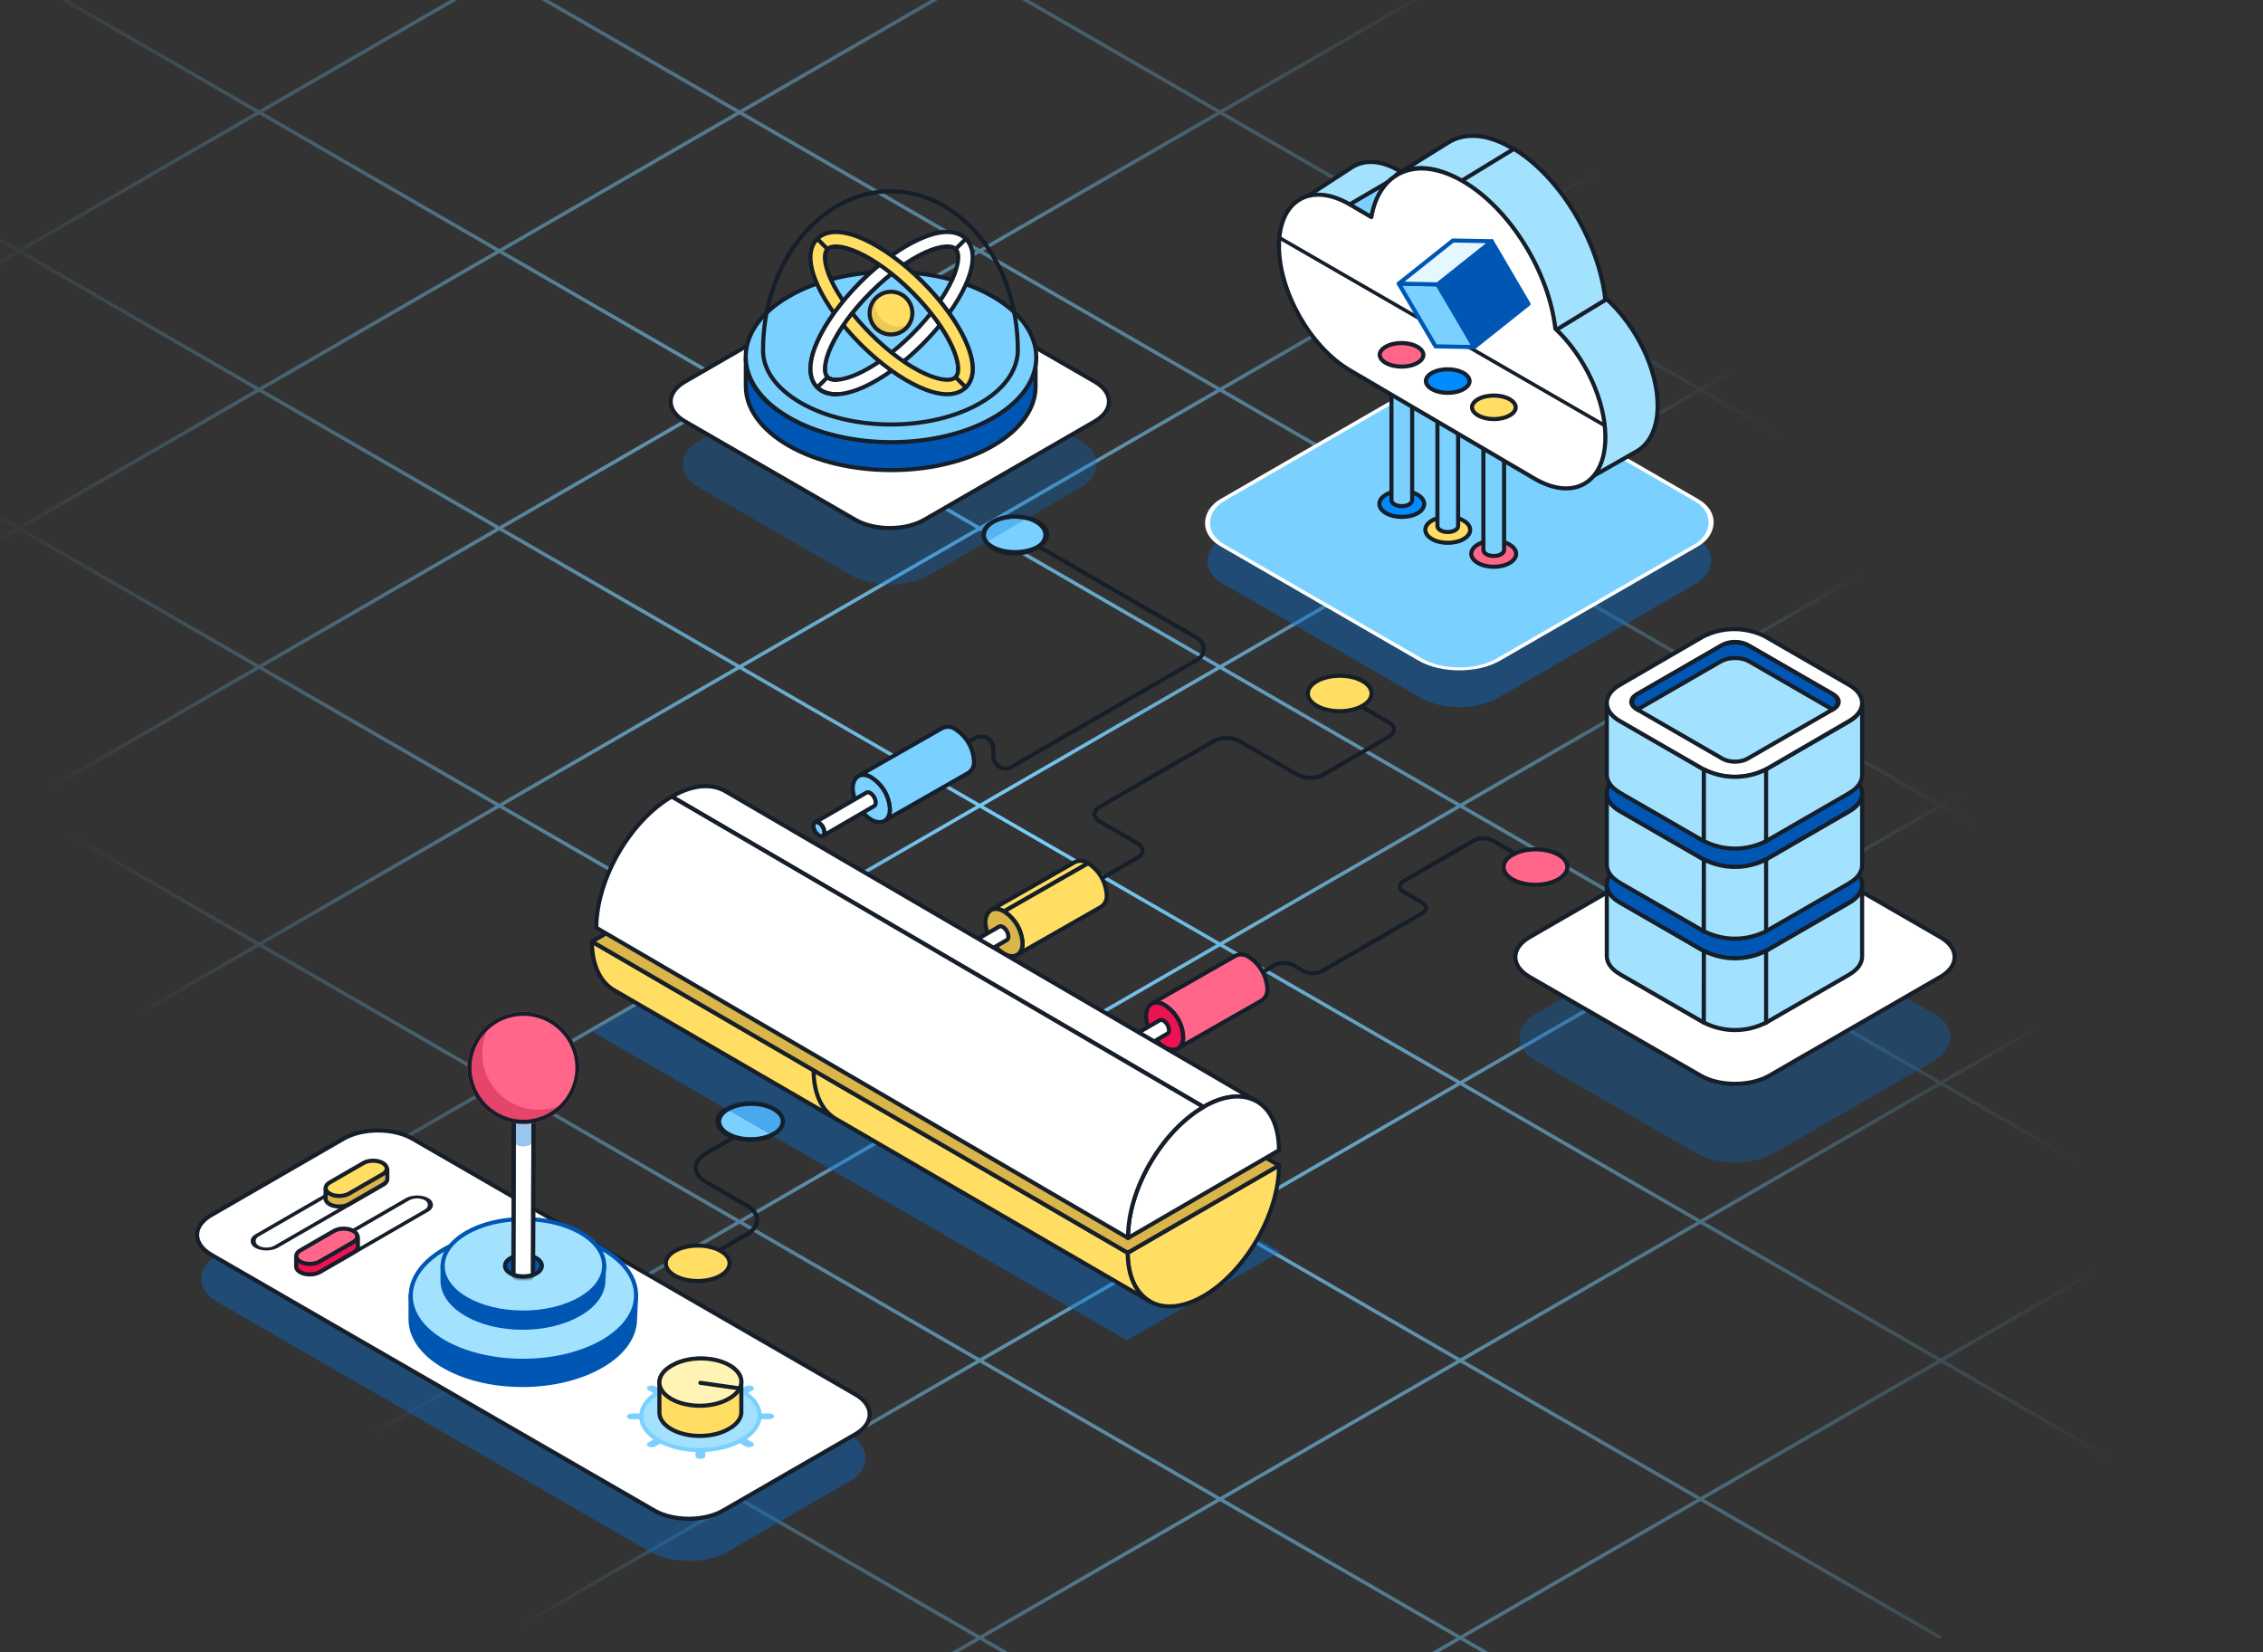 <?xml version="1.0" encoding="UTF-8"?> <svg xmlns="http://www.w3.org/2000/svg" width="552" height="403" viewBox="0 0 552 403" fill="none"><rect x="0" y="0" width="552" height="403" fill="#333333" stroke="none"/><g clip-path="url(#clip0_1391_1235)"><path fill-rule="evenodd" clip-rule="evenodd" d="M-347.839 196.526L-405.999 230.102L-405.133 230.602L-346.973 197.026L-289.246 230.352L-347.407 263.928L-346.54 264.428L-288.38 230.852L-230.639 264.186L-288.8 297.761L-287.934 298.261L-229.773 264.686L-172.046 298.012L-230.206 331.588L-229.34 332.088L-171.18 298.512L-113.452 331.838L-171.612 365.414L-170.746 365.914L-112.586 332.338L-54.859 365.664L-113.02 399.24L-112.154 399.74L-53.993 366.164L3.736 399.49L-54.425 433.067L-53.559 433.566L4.602 399.99L62.33 433.317L4.169 466.893L5.035 467.393L63.196 433.817L120.936 467.15L62.776 500.726L63.642 501.226L121.802 467.65L179.529 500.976L121.369 534.552L122.235 535.052L180.395 501.476L238.556 535.052L239.422 534.552L181.261 500.976L238.989 467.65L297.149 501.226L298.015 500.726L239.855 467.15L297.596 433.816L355.756 467.392L356.622 466.892L298.462 433.316L356.19 399.99L414.35 433.566L415.217 433.066L357.056 399.49L414.783 366.164L472.943 399.74L473.809 399.24L415.649 365.664L473.377 332.338L531.538 365.914L532.404 365.414L474.243 331.838L531.971 298.511L590.132 332.088L590.998 331.588L532.837 298.011L590.564 264.686L648.724 298.262L649.59 297.762L591.43 264.186L649.171 230.852L707.331 264.428L708.197 263.928L650.037 230.352L707.764 197.026L765.924 230.602L766.79 230.102L708.63 196.526L766.791 162.95L765.925 162.45L707.764 196.026L650.037 162.701L708.198 129.124L707.332 128.624L649.171 162.201L591.43 128.867L649.591 95.29L648.725 94.791L590.564 128.367L532.836 95.041L590.997 61.464L590.131 60.964L531.97 94.541L474.241 61.214L532.402 27.637L531.536 27.137L473.375 60.714L415.648 27.388L473.81 -6.188L472.944 -6.688L414.782 26.888L357.054 -6.438L415.216 -40.015L414.35 -40.515L356.188 -6.938L298.461 -40.264L356.622 -73.841L355.756 -74.341L297.595 -40.764L239.854 -74.098L298.016 -107.674L297.149 -108.174L238.988 -74.598L181.261 -107.923L239.423 -141.5L238.557 -142L180.395 -108.423L122.234 -142L121.368 -141.5L179.529 -107.923L121.802 -74.598L63.641 -108.174L62.775 -107.674L120.936 -74.098L63.196 -40.764L5.035 -74.341L4.168 -73.841L62.33 -40.264L4.603 -6.938L-53.558 -40.514L-54.424 -40.014L3.737 -6.438L-53.991 26.888L-112.152 -6.688L-113.018 -6.188L-54.857 27.388L-112.586 60.715L-170.747 27.138L-171.613 27.638L-113.452 61.215L-171.178 94.54L-229.339 60.964L-230.205 61.464L-172.044 95.04L-229.772 128.367L-287.934 94.79L-288.8 95.29L-230.638 128.867L-288.379 162.2L-346.541 128.624L-347.407 129.124L-289.245 162.7L-346.973 196.026L-405.134 162.45L-406 162.95L-347.839 196.526ZM-346.107 196.526L-288.38 229.852L-230.653 196.526L-288.379 163.2L-346.107 196.526ZM-287.513 162.7L-229.787 196.026L-172.046 162.692L-229.772 129.366L-287.513 162.7ZM-228.906 128.867L-171.18 162.192L-113.452 128.866L-171.178 95.54L-228.906 128.867ZM-170.312 95.04L-112.586 128.366L-54.859 95.04L-112.586 61.715L-170.312 95.04ZM-111.72 61.215L-53.993 94.54L3.736 61.214L-53.991 27.888L-111.72 61.215ZM-53.125 27.388L4.602 60.714L62.33 27.387L4.603 -5.938L-53.125 27.388ZM5.469 -6.438L63.196 26.887L120.923 -6.438L63.196 -39.764L5.469 -6.438ZM64.062 -40.264L121.789 -6.938L179.529 -40.272L121.802 -73.598L64.062 -40.264ZM122.668 -74.098L180.395 -40.772L238.122 -74.098L180.395 -107.423L122.668 -74.098ZM649.171 163.201L706.898 196.526L649.171 229.852L591.444 196.526L649.171 163.201ZM181.261 -40.272L238.988 -73.598L296.729 -40.264L239.002 -6.938L181.261 -40.272ZM122.655 -6.438L180.395 -39.772L238.136 -6.438L180.395 26.895L122.655 -6.438ZM64.062 27.387L121.789 -5.938L179.529 27.395L121.802 60.721L64.062 27.387ZM5.468 61.214L63.196 27.887L120.936 61.221L63.208 94.547L5.468 61.214ZM-53.127 95.04L4.602 61.714L62.342 95.047L4.614 128.374L-53.127 95.04ZM-111.72 128.866L-53.993 95.54L3.748 128.874L-53.979 162.199L-111.72 128.866ZM-170.314 162.692L-112.586 129.366L-54.845 162.699L-112.573 196.026L-170.314 162.692ZM-228.92 196.526L-171.18 163.192L-113.439 196.526L-171.18 229.86L-228.92 196.526ZM-287.514 230.352L-229.787 197.026L-172.046 230.36L-229.773 263.686L-287.514 230.352ZM-228.907 264.186L-171.18 297.512L-113.452 264.186L-171.18 230.86L-228.907 264.186ZM-170.314 230.36L-112.586 263.686L-54.846 230.352L-112.573 197.026L-170.314 230.36ZM-111.707 196.526L-53.98 229.852L3.748 196.525L-53.979 163.199L-111.707 196.526ZM-53.113 162.699L4.615 196.025L62.341 162.7L4.614 129.374L-53.113 162.699ZM5.48 128.874L63.207 162.2L120.936 128.873L63.208 95.547L5.48 128.874ZM64.074 95.047L121.802 128.373L179.53 95.047L121.802 61.721L64.074 95.047ZM122.668 61.221L180.396 94.547L238.123 61.221L180.395 27.895L122.668 61.221ZM181.261 27.395L238.989 60.721L296.729 27.388L239.002 -5.938L181.261 27.395ZM239.868 -6.438L297.595 26.888L355.322 -6.438L297.595 -39.764L239.868 -6.438ZM298.461 27.388L356.188 -5.938L413.916 27.388L356.189 60.714L298.461 27.388ZM239.855 61.221L297.595 27.888L355.323 61.214L297.583 94.547L239.855 61.221ZM181.262 95.047L238.989 61.721L296.716 95.047L238.99 128.373L181.262 95.047ZM122.668 128.873L180.396 95.547L238.123 128.873L180.396 162.2L122.668 128.873ZM64.073 162.7L121.802 129.373L179.529 162.7L121.801 196.026L64.073 162.7ZM5.481 196.525L63.207 163.2L120.935 196.526L63.208 229.852L5.481 196.525ZM-53.113 230.352L4.614 197.025L62.342 230.352L4.614 263.678L-53.113 230.352ZM-111.72 264.186L-53.98 230.852L3.748 264.178L-53.993 297.512L-111.72 264.186ZM-170.314 298.012L-112.586 264.686L-54.859 298.012L-112.586 331.338L-170.314 298.012ZM-111.72 331.838L-53.993 365.164L3.734 331.837L-53.993 298.512L-111.72 331.838ZM-53.127 298.012L4.6 331.338L62.341 298.004L4.614 264.678L-53.127 298.012ZM5.48 264.178L63.207 297.504L120.935 264.177L63.208 230.852L5.48 264.178ZM64.074 230.352L121.801 263.677L179.528 230.352L121.801 197.026L64.074 230.352ZM122.667 196.526L180.394 229.852L238.122 196.525L180.396 163.199L122.667 196.526ZM181.262 162.7L238.988 196.025L296.716 162.699L238.989 129.373L181.262 162.7ZM239.856 128.873L297.582 162.199L355.309 128.873L297.583 95.547L239.856 128.873ZM298.449 95.047L356.175 128.373L413.916 95.04L356.189 61.714L298.449 95.047ZM357.055 61.214L414.782 94.54L472.509 61.214L414.782 27.888L357.055 61.214ZM415.648 95.04L473.375 61.714L531.104 95.041L473.377 128.366L415.648 95.04ZM357.042 128.873L414.782 95.54L472.511 128.866L414.77 162.2L357.042 128.873ZM298.448 162.699L356.175 129.373L413.904 162.7L356.177 196.026L298.448 162.699ZM239.854 196.525L297.582 163.199L355.311 196.526L297.583 229.852L239.854 196.525ZM181.26 230.352L238.988 197.025L296.717 230.352L238.989 263.679L181.26 230.352ZM122.667 264.177L180.394 230.852L238.123 264.179L180.396 297.504L122.667 264.177ZM64.073 298.004L121.801 264.677L179.53 298.004L121.802 331.331L64.073 298.004ZM5.466 331.837L63.207 298.504L120.936 331.831L63.195 365.164L5.466 331.837ZM-53.127 365.664L4.6 332.337L62.329 365.664L4.602 398.99L-53.127 365.664ZM5.468 399.49L63.196 432.817L120.923 399.491L63.195 366.164L5.468 399.49ZM64.061 365.664L121.789 398.991L179.53 365.657L121.802 332.331L64.061 365.664ZM122.668 331.831L180.396 365.157L238.124 331.831L180.396 298.504L122.668 331.831ZM181.262 298.004L238.99 331.331L296.717 298.005L238.989 264.679L181.262 298.004ZM239.855 264.179L297.583 297.505L355.311 264.178L297.583 230.852L239.855 264.179ZM298.449 230.352L356.177 263.678L413.905 230.352L356.177 197.026L298.449 230.352ZM357.043 196.526L414.771 229.852L472.498 196.526L414.77 163.2L357.043 196.526ZM415.636 162.7L473.364 196.026L531.105 162.693L473.377 129.366L415.636 162.7ZM474.243 128.866L531.971 162.193L589.698 128.867L531.97 95.541L474.243 128.866ZM532.837 162.693L590.564 129.367L648.305 162.701L590.578 196.026L532.837 162.693ZM474.23 196.526L531.971 163.193L589.712 196.526L531.971 229.86L474.23 196.526ZM415.637 230.352L473.364 197.026L531.105 230.36L473.378 263.686L415.637 230.352ZM357.043 264.178L414.771 230.852L472.512 264.186L414.784 297.512L357.043 264.178ZM298.449 298.005L356.177 264.678L413.918 298.012L356.19 331.338L298.449 298.005ZM239.856 331.831L297.583 298.505L355.324 331.838L297.597 365.164L239.856 331.831ZM181.262 365.657L238.99 332.331L296.731 365.664L239.003 398.99L181.262 365.657ZM122.655 399.491L180.396 366.157L238.137 399.49L180.396 432.824L122.655 399.491ZM64.062 433.317L121.789 399.991L179.53 433.324L121.802 466.65L64.062 433.317ZM122.668 467.15L180.395 500.476L238.123 467.15L180.396 433.824L122.668 467.15ZM181.262 433.324L238.989 466.65L296.73 433.316L239.003 399.99L181.262 433.324ZM239.869 399.49L297.596 432.816L355.324 399.49L297.597 366.164L239.869 399.49ZM298.463 365.664L356.19 398.99L413.917 365.664L356.19 332.338L298.463 365.664ZM357.056 331.838L414.783 365.164L472.511 331.838L414.784 298.512L357.056 331.838ZM415.65 298.012L473.377 331.338L531.105 298.011L473.378 264.686L415.65 298.012ZM474.244 264.186L531.971 297.511L589.698 264.186L531.971 230.86L474.244 264.186ZM532.837 230.36L590.564 263.686L648.305 230.352L590.578 197.026L532.837 230.36Z" fill="url(#paint0_radial_1391_1235)"></path><path d="M224.192 187.904L237.798 180.049C239.798 178.894 242.298 180.338 242.298 182.647L242.298 184.444C242.298 186.753 244.798 188.197 246.798 187.042L278.511 168.735L292.116 160.88C294.116 159.725 294.116 156.839 292.116 155.684L260.405 137.377L242.298 126.924" stroke="#151E29" stroke-linejoin="bevel"></path><path d="M265.433 216.144L277.438 209.213C279.125 208.239 279.125 206.661 277.438 205.687L268.223 200.367C266.536 199.393 266.536 197.814 268.223 196.84L296.119 180.736C297.806 179.762 300.541 179.762 302.227 180.736L316.551 189.005C318.238 189.979 320.972 189.979 322.659 189.005L338.735 179.724C340.421 178.751 340.421 177.172 338.735 176.198L326.537 169.156" stroke="#151E29" stroke-linejoin="bevel"></path><path d="M253.101 133.403C256.151 131.716 256.163 128.981 253.137 127.294C250.11 125.607 245.186 125.607 242.135 127.294C239.084 128.981 239.072 131.716 242.099 133.403C245.126 135.102 250.05 135.102 253.101 133.403Z" fill="#7AD1FF" stroke="#151E29" stroke-linejoin="round"></path><path d="M380.02 214.546C383.071 212.859 383.083 210.123 380.056 208.436C377.03 206.749 372.105 206.749 369.055 208.436C366.004 210.123 365.992 212.859 369.019 214.546C372.045 216.244 376.97 216.244 380.02 214.546Z" fill="#FF668A" stroke="#151E29" stroke-linejoin="round"></path><path d="M332.27 172.207C335.32 170.52 335.332 167.784 332.306 166.097C329.279 164.41 324.355 164.41 321.304 166.097C318.253 167.784 318.241 170.52 321.268 172.207C324.295 173.905 329.219 173.905 332.27 172.207Z" fill="#FFDE63" stroke="#151E29" stroke-linejoin="round"></path><path d="M369.891 208.371L364.097 205.027C362.832 204.296 360.781 204.296 359.516 205.027L342.393 214.912C341.128 215.642 341.128 216.826 342.393 217.556L346.869 220.141C348.134 220.871 348.134 222.055 346.869 222.785L322.512 236.847C321.247 237.577 319.196 237.577 317.931 236.847L315.486 235.436C314.221 234.705 312.17 234.705 310.905 235.436L308.015 237.104" stroke="#151E29" stroke-linejoin="bevel"></path><path d="M188.638 276.674C191.775 274.919 191.787 272.072 188.675 270.317C185.563 268.561 180.499 268.561 177.362 270.317C174.225 272.072 174.213 274.919 177.325 276.674C180.437 278.442 185.501 278.442 188.638 276.674Z" fill="#7AD1FF" stroke="#151E29" stroke-linejoin="round"></path><path fill-rule="evenodd" clip-rule="evenodd" d="M229.833 177.598L209.299 189.316C209.82 189.084 210.394 188.992 210.963 189.049C211.532 189.105 212.076 189.31 212.539 189.64L212.539 189.64C213.859 190.487 214.957 191.629 215.741 192.975C216.526 194.32 216.976 195.83 217.053 197.379C217.114 197.923 217.024 198.473 216.793 198.971C216.562 199.47 216.2 199.898 215.743 200.21L236.277 188.492C236.731 188.169 237.092 187.733 237.322 187.23C237.552 186.727 237.643 186.175 237.588 185.626C237.504 184.078 237.053 182.57 236.268 181.225C235.484 179.88 234.39 178.736 233.073 177.885L233.073 177.885C232.612 177.55 232.066 177.346 231.494 177.295C230.923 177.245 230.348 177.349 229.833 177.598Z" fill="#7AD1FF"></path><path d="M209.299 189.316L209.051 188.882L209.503 189.773L209.299 189.316ZM229.833 177.598L229.615 177.148L229.6 177.155L229.585 177.164L229.833 177.598ZM212.539 189.64L212.248 190.047L212.509 190.233L212.787 190.074L212.539 189.64ZM212.539 189.64L212.809 189.219L212.554 189.055L212.291 189.206L212.539 189.64ZM215.741 192.975L215.31 193.227L215.741 192.975ZM217.053 197.379L216.554 197.404L216.555 197.419L216.556 197.434L217.053 197.379ZM215.743 200.21L215.461 199.798L215.991 200.644L215.743 200.21ZM236.277 188.492L236.525 188.926L236.547 188.914L236.567 188.899L236.277 188.492ZM237.322 187.23L236.867 187.022H236.867L237.322 187.23ZM237.588 185.626L237.089 185.653L237.089 185.664L237.09 185.676L237.588 185.626ZM236.268 181.225L236.7 180.973V180.973L236.268 181.225ZM233.073 177.885L233.345 177.465L233.089 177.3L232.825 177.451L233.073 177.885ZM233.073 177.885L232.779 178.289L233.041 178.479L233.321 178.319L233.073 177.885ZM231.494 177.295L231.45 177.793L231.494 177.295ZM209.547 189.751L230.081 178.032L229.585 177.164L209.051 188.882L209.547 189.751ZM211.012 188.551C210.357 188.486 209.696 188.591 209.095 188.86L209.503 189.773C209.943 189.576 210.43 189.498 210.913 189.546L211.012 188.551ZM212.829 189.233C212.295 188.852 211.668 188.616 211.012 188.551L210.913 189.546C211.396 189.594 211.856 189.767 212.248 190.047L212.829 189.233ZM212.291 189.206L212.29 189.206L212.787 190.074L212.787 190.074L212.291 189.206ZM216.173 192.723C215.348 191.309 214.195 190.109 212.809 189.219L212.269 190.061C213.523 190.866 214.565 191.95 215.31 193.227L216.173 192.723ZM217.553 197.354C217.471 195.724 216.998 194.137 216.173 192.723L215.31 193.227C216.054 194.503 216.48 195.935 216.554 197.404L217.553 197.354ZM217.247 199.181C217.516 198.601 217.621 197.959 217.55 197.324L216.556 197.434C216.607 197.887 216.532 198.346 216.339 198.761L217.247 199.181ZM216.025 200.623C216.556 200.26 216.978 199.762 217.247 199.181L216.339 198.761C216.147 199.177 215.843 199.536 215.461 199.798L216.025 200.623ZM236.029 188.058L215.495 199.776L215.991 200.644L236.525 188.926L236.029 188.058ZM236.867 187.022C236.674 187.445 236.371 187.812 235.987 188.085L236.567 188.899C237.092 188.526 237.51 188.022 237.776 187.438L236.867 187.022ZM237.09 185.676C237.137 186.136 237.06 186.6 236.867 187.022L237.776 187.438C238.043 186.855 238.15 186.213 238.085 185.576L237.09 185.676ZM235.836 181.477C236.581 182.753 237.009 184.184 237.089 185.653L238.087 185.599C237.999 183.971 237.524 182.386 236.7 180.973L235.836 181.477ZM232.802 178.305C234.053 179.114 235.092 180.201 235.836 181.477L236.7 180.973C235.876 179.56 234.726 178.359 233.345 177.465L232.802 178.305ZM233.321 178.319L233.322 178.319L232.825 177.451L232.825 177.451L233.321 178.319ZM231.45 177.793C231.932 177.836 232.391 178.008 232.779 178.289L233.367 177.48C232.832 177.091 232.199 176.856 231.538 176.797L231.45 177.793ZM230.05 178.048C230.483 177.839 230.968 177.751 231.45 177.793L231.538 176.797C230.877 176.739 230.212 176.859 229.615 177.148L230.05 178.048Z" fill="#151E29"></path><path d="M212.539 189.64C213.859 190.488 214.957 191.63 215.741 192.975C216.526 194.321 216.976 195.83 217.053 197.38C217.053 200.211 215.014 201.357 212.502 199.924C211.178 199.081 210.077 197.939 209.292 196.592C208.507 195.246 208.06 193.735 207.988 192.184C208.17 189.353 210.027 188.207 212.539 189.64Z" fill="#7AD1FF" stroke="#151E29"></path><path d="M199.791 200.681C200.181 200.94 200.504 201.288 200.735 201.696C200.966 202.103 201.098 202.56 201.12 203.028C201.12 203.443 200.974 203.74 200.735 203.88C200.491 204.024 200.15 204.004 199.769 203.78C199.379 203.524 199.054 203.18 198.82 202.777C198.585 202.373 198.448 201.92 198.418 201.455C198.418 201.024 198.572 200.726 198.82 200.587C199.069 200.448 199.413 200.47 199.791 200.681Z" fill="#7AD1FF" stroke="#151E29"></path><path d="M200.735 201.696C200.504 201.288 200.181 200.94 199.791 200.681C199.413 200.47 199.069 200.448 198.82 200.587L211.183 193.432C211.435 193.198 211.835 193.182 212.282 193.432C212.672 193.692 212.995 194.039 213.226 194.447C213.457 194.855 213.588 195.311 213.61 195.779C213.61 196.279 213.399 196.607 213.07 196.698L200.735 203.88C200.974 203.74 201.12 203.443 201.12 203.028C201.098 202.56 200.966 202.103 200.735 201.696Z" fill="white" stroke="#151E29"></path><path d="M241.659 221.999L262.193 210.28C262.708 210.031 263.283 209.927 263.854 209.978C264.426 210.028 264.972 210.232 265.433 210.567L244.899 222.322C244.436 221.992 243.892 221.788 243.323 221.731C242.754 221.674 242.18 221.766 241.659 221.999Z" fill="#FFDE63" stroke="#151E29"></path><path d="M268.637 221.174L248.103 232.893C248.56 232.58 248.922 232.152 249.153 231.654C249.384 231.155 249.474 230.606 249.413 230.061C249.336 228.512 248.886 227.003 248.102 225.657C247.317 224.312 246.219 223.169 244.899 222.322L265.433 210.567C266.75 211.419 267.844 212.563 268.628 213.907C269.413 215.252 269.865 216.76 269.948 218.308C270.003 218.857 269.912 219.41 269.682 219.913C269.452 220.416 269.091 220.851 268.637 221.174Z" fill="#FFDE63" stroke="#151E29"></path><path d="M244.899 222.323C246.219 223.17 247.317 224.312 248.102 225.658C248.886 227.003 249.336 228.512 249.414 230.062C249.414 232.893 247.375 234.039 244.862 232.606C243.538 231.763 242.438 230.621 241.652 229.274C240.867 227.928 240.42 226.418 240.348 224.867C240.53 222.036 242.387 220.889 244.899 222.323Z" fill="#D9B54A" stroke="#151E29"></path><path d="M232.151 233.363C232.541 233.623 232.864 233.97 233.095 234.378C233.326 234.786 233.458 235.242 233.48 235.71C233.48 236.126 233.334 236.422 233.095 236.563C232.851 236.706 232.51 236.686 232.129 236.462C231.739 236.206 231.414 235.863 231.18 235.459C230.946 235.056 230.808 234.603 230.778 234.137C230.778 233.707 230.932 233.409 231.18 233.27C231.429 233.13 231.773 233.152 232.151 233.363Z" fill="#FFDE63" stroke="#151E29"></path><path d="M233.095 234.378C232.864 233.97 232.541 233.623 232.151 233.363C231.774 233.152 231.429 233.13 231.18 233.27L243.544 226.114C243.795 225.88 244.195 225.865 244.642 226.114C245.032 226.374 245.355 226.722 245.586 227.13C245.817 227.537 245.949 227.993 245.971 228.461C245.971 228.961 245.759 229.289 245.43 229.38L233.095 236.563C233.334 236.422 233.48 236.126 233.48 235.71C233.458 235.242 233.326 234.786 233.095 234.378Z" fill="white" stroke="#151E29"></path><path d="M301.378 233.123L280.844 244.841C281.365 244.608 281.939 244.517 282.508 244.573C283.077 244.63 283.621 244.834 284.084 245.165C285.404 246.012 286.502 247.154 287.287 248.5C288.072 249.845 288.521 251.354 288.599 252.904C288.659 253.448 288.569 253.998 288.338 254.496C288.108 254.994 287.745 255.423 287.288 255.735L307.823 244.017C308.277 243.693 308.637 243.258 308.867 242.755C309.097 242.252 309.189 241.699 309.133 241.15C309.05 239.602 308.598 238.094 307.814 236.75C307.03 235.405 305.935 234.261 304.619 233.409C304.157 233.074 303.611 232.871 303.04 232.82C302.468 232.769 301.893 232.874 301.378 233.123Z" fill="#FF668A" stroke="#151E29"></path><path d="M284.084 245.165C285.405 246.012 286.502 247.155 287.287 248.5C288.072 249.846 288.521 251.355 288.599 252.904C288.599 255.735 286.56 256.882 284.048 255.448C282.723 254.605 281.623 253.463 280.838 252.117C280.052 250.77 279.605 249.26 279.533 247.709C279.715 244.878 281.572 243.732 284.084 245.165Z" fill="#ED1252" stroke="#151E29"></path><path d="M271.336 256.205C271.726 256.465 272.05 256.813 272.281 257.221C272.511 257.628 272.643 258.084 272.665 258.552C272.665 258.968 272.519 259.265 272.281 259.405C272.036 259.549 271.695 259.529 271.314 259.305C270.924 259.048 270.6 258.705 270.365 258.302C270.131 257.898 269.993 257.445 269.964 256.979C269.964 256.549 270.118 256.251 270.365 256.112C270.615 255.973 270.959 255.994 271.336 256.205Z" fill="#FF668A" stroke="#151E29"></path><path d="M272.281 257.221C272.05 256.813 271.726 256.465 271.336 256.205C270.959 255.994 270.615 255.973 270.365 256.112L282.729 248.957C282.98 248.722 283.38 248.707 283.827 248.957C284.217 249.217 284.541 249.564 284.771 249.972C285.002 250.38 285.134 250.836 285.156 251.304C285.156 251.804 284.945 252.132 284.616 252.222L272.281 259.405C272.519 259.265 272.665 258.968 272.665 258.552C272.643 258.084 272.511 257.628 272.281 257.221Z" fill="white" stroke="#151E29"></path><rect opacity="0.4" width="150.621" height="43.298" transform="matrix(0.866 0.5 -0.866 0.5 181.932 229.984)" fill="#006FD6"></rect><path d="M293.581 316.137C288.684 318.968 283.988 319.442 280.518 317.459C277.048 315.475 275.086 311.214 275.072 305.586L293.528 294.924L311.984 284.262C311.999 289.889 310.072 296.404 306.618 302.385C303.165 308.367 298.478 313.307 293.581 316.137Z" fill="#FFDE63" stroke="#151E29" stroke-linejoin="round"></path><path d="M280.522 317.461L242.214 295.199L203.907 272.937C200.437 270.953 198.475 266.692 198.461 261.065L236.769 283.327L275.076 305.589C275.076 311.208 277.044 315.491 280.522 317.461Z" fill="#FFDE63"></path><path d="M203.907 272.937L149.826 241.545C146.356 239.561 144.395 235.3 144.38 229.673L198.461 261.065C198.461 266.684 200.429 270.968 203.907 272.937Z" fill="#FFDE63"></path><path d="M203.907 272.937C200.437 270.953 198.475 266.692 198.461 261.065M203.907 272.937L242.214 295.199L280.522 317.461C277.044 315.491 275.076 311.208 275.076 305.589L236.769 283.327L198.461 261.065M203.907 272.937C200.429 270.968 198.461 266.684 198.461 261.065M203.907 272.937L149.826 241.545C146.356 239.561 144.395 235.3 144.38 229.673L198.461 261.065" stroke="#151E29" stroke-linejoin="round"></path><path fill-rule="evenodd" clip-rule="evenodd" d="M293.529 294.924L293.526 294.922L275.056 305.576L221.01 274.168L220.987 274.181L144.385 229.666L162.841 219.003L162.844 219.005L181.299 208.343L235.346 239.751L235.369 239.738L311.985 284.262L293.529 294.924Z" fill="#D9B54A"></path><path d="M293.526 294.922L293.778 294.49C293.623 294.4 293.432 294.4 293.277 294.489L293.526 294.922ZM293.529 294.924L293.278 295.356C293.432 295.446 293.624 295.446 293.779 295.357L293.529 294.924ZM275.056 305.576L274.805 306.008C274.96 306.098 275.151 306.099 275.306 306.009L275.056 305.576ZM221.01 274.168L221.261 273.735C221.106 273.645 220.915 273.645 220.76 273.735L221.01 274.168ZM220.987 274.181L220.735 274.613C220.89 274.703 221.081 274.704 221.236 274.614L220.987 274.181ZM144.385 229.666L144.135 229.233C143.981 229.322 143.886 229.487 143.885 229.665C143.885 229.843 143.98 230.008 144.134 230.098L144.385 229.666ZM162.841 219.003L163.093 218.571C162.938 218.481 162.746 218.481 162.591 218.571L162.841 219.003ZM162.844 219.005L162.592 219.437C162.747 219.527 162.939 219.527 163.094 219.438L162.844 219.005ZM181.299 208.343L181.55 207.911C181.395 207.821 181.204 207.82 181.049 207.91L181.299 208.343ZM235.346 239.751L235.095 240.183C235.25 240.274 235.441 240.274 235.596 240.184L235.346 239.751ZM235.369 239.738L235.62 239.306C235.465 239.216 235.274 239.215 235.119 239.305L235.369 239.738ZM311.985 284.262L312.235 284.695C312.389 284.605 312.485 284.441 312.485 284.262C312.485 284.084 312.39 283.919 312.236 283.829L311.985 284.262ZM293.275 295.355L293.278 295.356L293.78 294.492L293.778 294.49L293.275 295.355ZM275.306 306.009L293.776 295.356L293.277 294.489L274.807 305.143L275.306 306.009ZM220.758 274.6L274.805 306.008L275.308 305.144L221.261 273.735L220.758 274.6ZM221.236 274.614L221.26 274.601L220.76 273.735L220.737 273.748L221.236 274.614ZM144.134 230.098L220.735 274.613L221.238 273.749L144.637 229.233L144.134 230.098ZM162.591 218.571L144.135 229.233L144.635 230.099L163.091 219.436L162.591 218.571ZM163.095 218.573L163.093 218.571L162.59 219.436L162.592 219.437L163.095 218.573ZM181.049 207.91L162.594 218.572L163.094 219.438L181.549 208.776L181.049 207.91ZM235.597 239.319L181.55 207.911L181.048 208.775L235.095 240.183L235.597 239.319ZM235.119 239.305L235.096 239.318L235.596 240.184L235.619 240.171L235.119 239.305ZM312.236 283.829L235.62 239.306L235.118 240.17L311.734 284.694L312.236 283.829ZM293.779 295.357L312.235 284.695L311.735 283.829L293.279 294.491L293.779 295.357Z" fill="#151E29"></path><path d="M176.974 193.019L306.702 268.714C303.343 266.751 298.696 267.028 293.566 270.008L163.861 194.313C168.991 191.333 173.638 191.056 176.974 193.019Z" fill="white" stroke="#151E29" stroke-linejoin="round"></path><path d="M293.566 270.008C303.757 264.095 311.97 268.83 311.97 280.587L275.162 301.976C275.047 290.219 283.375 275.898 293.566 270.008Z" fill="white" stroke="#151E29" stroke-linejoin="round"></path><path d="M275.161 301.977L145.456 226.305C145.456 214.548 153.669 200.227 163.861 194.313L293.566 270.008C283.374 275.898 275.046 290.219 275.161 301.977Z" fill="white" stroke="#151E29" stroke-linejoin="round"></path><path d="M166.686 310.025L182.196 301.072C185.544 299.139 185.544 296.005 182.196 294.072L172.228 288.318C168.88 286.385 168.88 283.251 172.228 281.318L173.69 280.474L179.083 277.36" stroke="#151E29" stroke-linejoin="bevel"></path><path d="M175.673 311.199C178.724 309.512 178.736 306.777 175.709 305.09C172.683 303.403 167.758 303.403 164.708 305.09C161.657 306.777 161.645 309.512 164.672 311.199C167.698 312.898 172.623 312.898 175.673 311.199Z" fill="#FFDE63" stroke="#151E29" stroke-linejoin="round"></path><path d="M188.669 276.617C191.72 274.93 191.732 272.195 188.705 270.508C185.678 268.821 180.754 268.821 177.703 270.508C174.653 272.195 174.641 274.93 177.667 276.617C180.694 278.316 185.618 278.316 188.669 276.617Z" stroke="#151E29" stroke-linejoin="round"></path><rect opacity="0.4" width="144.163" height="56.628" rx="11" transform="matrix(0.866 0.5 -0.866 0.5 92.202 283.588)" fill="#006FD6"></rect><path d="M83.803 277.756C88.442 275.078 95.962 275.078 100.601 277.756L208.655 340.136C213.293 342.813 213.293 347.155 208.655 349.833L176.41 368.448C171.772 371.125 164.251 371.125 159.612 368.448L51.559 306.068C46.92 303.39 46.92 299.049 51.559 296.371L83.803 277.756Z" fill="white" stroke="#151E29" stroke-linejoin="round"></path><path d="M100.147 315.892L100.147 321.838C100.147 325.912 102.815 330.018 108.088 333.114C118.731 339.404 136.061 339.404 146.8 333.114C152.234 329.986 154.903 325.814 154.903 321.675L155.153 315.885C155.153 320.024 152.202 324.007 146.8 327.168C136.061 333.457 118.731 333.457 108.088 327.168C102.815 324.039 100.147 319.966 100.147 315.892Z" fill="#0056B3" stroke="#0056B3" stroke-miterlimit="10" stroke-linejoin="round"></path><path d="M100.191 316.086C100.166 307.293 112.45 300.129 127.629 300.086C142.808 300.043 155.133 307.137 155.158 315.93C155.183 324.723 142.898 331.887 127.719 331.93C112.541 331.973 100.216 324.879 100.191 316.086Z" fill="#A3E2FF" stroke="#0056B3" stroke-miterlimit="10" stroke-linejoin="round"></path><path d="M107.947 308.674L107.947 312.403C107.947 315.322 109.86 318.265 113.638 320.484C121.265 324.991 133.684 324.991 141.38 320.483C145.274 318.242 147.186 315.252 147.186 312.286L147.365 308.669C147.365 311.635 145.251 314.489 141.38 316.754C133.684 321.262 121.265 321.262 113.638 316.754C109.86 314.513 107.947 311.593 107.947 308.674Z" fill="#0056B3" stroke="#0056B3" stroke-miterlimit="10" stroke-linejoin="round"></path><path d="M107.979 308.813C107.961 302.512 116.764 297.379 127.642 297.348C138.519 297.317 147.351 302.4 147.369 308.702C147.387 315.003 138.584 320.136 127.706 320.167C116.829 320.198 107.997 315.115 107.979 308.813Z" fill="#A3E2FF" stroke="#0056B3" stroke-miterlimit="10" stroke-linejoin="round"></path><path d="M123.205 308.77C123.201 307.34 125.199 306.176 127.667 306.169C130.135 306.162 132.139 307.315 132.143 308.745C132.147 310.175 130.15 311.34 127.681 311.347C125.213 311.354 123.209 310.2 123.205 308.77Z" fill="#0056B3" stroke="#0056B3" stroke-miterlimit="10" stroke-linejoin="round"></path><mask id="mask0_1391_1235" style="mask-type:alpha" maskUnits="userSpaceOnUse" x="122" y="270" width="11" height="42"><path d="M127.681 311.347C125.213 311.354 123.209 310.2 123.205 308.77C123.203 308.179 123.544 307.633 124.118 307.196L124.118 270.71L131.255 270.71L131.255 307.201C131.811 307.631 132.141 308.165 132.143 308.745C132.147 310.175 130.15 311.34 127.681 311.347Z" fill="#0056B3" stroke="#0056B3" stroke-miterlimit="10" stroke-linejoin="round"></path></mask><g mask="url(#mask0_1391_1235)"><path d="M130.13 271.037L130.013 310.815C130.013 311.168 129.777 311.521 129.307 311.786C128.365 312.315 126.865 312.315 125.924 311.786C125.453 311.521 125.218 311.168 125.218 310.815L125.336 271.037C125.336 271.39 125.571 271.743 126.042 272.008C126.983 272.538 128.483 272.538 129.424 272.008C129.895 271.743 130.13 271.39 130.13 271.037Z" fill="white" stroke="#151E29" stroke-miterlimit="10" stroke-linejoin="round"></path><path opacity="0.4" d="M130.13 238.494L130.013 278.272C130.013 278.625 129.777 278.978 129.307 279.243C128.365 279.772 126.865 279.772 125.924 279.243C125.453 278.978 125.218 278.625 125.218 278.272L125.336 238.494C125.336 238.847 125.571 239.2 126.042 239.465C126.983 239.994 128.483 239.994 129.424 239.465C129.895 239.2 130.13 238.847 130.13 238.494Z" fill="#006FD6"></path><path d="M130.13 271.037L130.013 310.815C130.013 311.168 129.777 311.521 129.307 311.786C128.365 312.315 126.865 312.315 125.924 311.786C125.453 311.521 125.218 311.168 125.218 310.815L125.336 271.037C125.336 271.39 125.571 271.743 126.042 272.008C126.983 272.538 128.483 272.538 129.424 272.008C129.895 271.743 130.13 271.39 130.13 271.037Z" stroke="#151E29" stroke-miterlimit="10" stroke-linejoin="round"></path></g><path d="M125.273 306.578C124.027 307.041 123.202 307.851 123.205 308.77C123.209 310.2 125.213 311.354 127.681 311.347C130.15 311.34 132.147 310.175 132.143 308.745C132.141 307.834 131.327 307.036 130.099 306.578" stroke="#151E29" stroke-miterlimit="10" stroke-linejoin="round"></path><circle cx="127.675" cy="260.457" r="13.674" transform="rotate(90 127.675 260.457)" fill="#FF668A"></circle><path opacity="0.5" fill-rule="evenodd" clip-rule="evenodd" d="M117.653 257.013C117.653 264.566 123.775 270.688 131.327 270.688C134.051 270.688 136.589 269.891 138.721 268.518C136.233 271.921 132.212 274.131 127.675 274.131C120.123 274.131 114 268.008 114 260.456C114 255.628 116.503 251.384 120.281 248.951C118.628 251.212 117.653 253.999 117.653 257.013Z" fill="#CC254B"></path><circle cx="127.675" cy="260.457" r="13.174" transform="rotate(90 127.675 260.457)" stroke="#151E29"></circle><path d="M158.154 339.132C157.686 338.862 157.686 338.424 158.154 338.154C158.621 337.884 159.379 337.884 159.847 338.154L162.121 339.467C164.901 341.072 169.654 339.935 169.654 337.666L169.654 335.809C169.654 335.427 170.19 335.118 170.851 335.118C171.513 335.118 172.048 335.427 172.048 335.809L172.048 337.666C172.048 339.935 176.802 341.072 179.582 339.467L181.856 338.154C182.323 337.884 183.081 337.884 183.549 338.154C184.016 338.424 184.016 338.862 183.549 339.132L181.275 340.444C178.495 342.049 180.464 344.794 184.395 344.794L187.612 344.794C188.273 344.794 188.809 345.103 188.809 345.485C188.809 345.866 188.273 346.176 187.612 346.176L184.395 346.176C180.464 346.176 178.495 348.92 181.275 350.525L183.549 351.837C184.016 352.107 184.016 352.545 183.549 352.815C183.081 353.085 182.323 353.085 181.856 352.815L179.582 351.502C176.802 349.897 172.048 351.034 172.048 353.303L172.048 355.16C172.048 355.542 171.513 355.851 170.851 355.851C170.19 355.851 169.654 355.542 169.654 355.16L169.654 353.303C169.654 351.034 164.901 349.897 162.121 351.502L159.847 352.815C159.379 353.085 158.621 353.085 158.154 352.815C157.686 352.545 157.686 352.107 158.154 351.837L160.428 350.525C163.208 348.92 161.239 346.176 157.308 346.176L154.092 346.176C153.431 346.176 152.895 345.866 152.895 345.484C152.895 345.103 153.431 344.793 154.092 344.793L157.308 344.793C161.239 344.793 163.208 342.049 160.428 340.444L158.154 339.132Z" fill="#7AD1FF"></path><path d="M181.124 339.439C175.556 336.225 166.528 336.225 160.959 339.439L160.579 339.659C155.01 342.874 155.01 348.085 160.579 351.3C166.147 354.514 175.175 354.514 180.743 351.3L181.124 351.08C186.692 347.866 186.692 342.654 181.124 339.439Z" fill="#A3E2FF" stroke="#7AD1FF"></path><path d="M163.997 333.097C167.849 330.873 174.095 330.873 177.947 333.097C179.753 334.139 180.713 335.486 180.825 336.852L180.825 344.681C180.712 346.047 179.753 347.393 177.947 348.436L177.683 348.588C173.831 350.812 167.585 350.812 163.733 348.588C161.811 347.478 160.848 346.024 160.844 344.57L160.844 337.261C160.85 335.809 161.813 334.357 163.733 333.249L163.997 333.097Z" fill="#FFDE63" stroke="#151E29"></path><path d="M177.945 333.019C174.093 330.795 167.847 330.795 163.995 333.019L163.731 333.171C159.879 335.395 159.879 339.001 163.731 341.225C167.584 343.448 173.829 343.448 177.682 341.225L177.945 341.072C181.797 338.848 181.797 335.243 177.945 333.019Z" fill="#FFF4B5" stroke="#151E29"></path><path d="M170.834 337.3L180.028 338.613" stroke="#151E29" stroke-linecap="round"></path><rect width="35.522" height="5.435" rx="2.717" transform="matrix(-0.866 0.5 0.866 0.5 101.75 291.168)" fill="white" stroke="#151E29"></rect><path d="M81.623 300.602C82.923 299.852 85.03 299.852 86.33 300.602C86.938 300.953 87.261 301.406 87.301 301.865L87.301 304.002C87.344 304.524 87.021 305.055 86.33 305.454L77.926 310.305C76.626 311.055 74.519 311.055 73.22 310.305C72.574 309.933 72.249 309.445 72.245 308.957L72.245 306.802C72.249 306.314 72.574 305.826 73.22 305.454L81.623 300.602Z" fill="#ED1252" stroke="#151E29"></path><path d="M86.184 300.251C84.885 299.501 82.778 299.501 81.478 300.251L73.231 305.012C71.931 305.763 71.931 306.979 73.231 307.729C74.531 308.48 76.638 308.48 77.938 307.729L86.184 302.969C87.484 302.218 87.484 301.002 86.184 300.251Z" fill="#FF668A" stroke="#151E29"></path><rect width="35.522" height="5.435" rx="2.717" transform="matrix(-0.866 0.5 0.866 0.5 91.045 284.977)" fill="white" stroke="#151E29"></rect><path d="M88.799 284.034C90.099 283.284 92.206 283.284 93.506 284.034C94.113 284.385 94.437 284.838 94.476 285.297L94.476 287.433C94.52 287.956 94.197 288.487 93.506 288.886L85.102 293.737C83.802 294.487 81.695 294.487 80.395 293.737C79.75 293.365 79.425 292.877 79.421 292.389L79.421 290.234C79.425 289.746 79.75 289.258 80.395 288.886L88.799 284.034Z" fill="#D9B54A" stroke="#151E29"></path><path d="M93.36 283.683C92.061 282.933 89.954 282.933 88.654 283.683L80.407 288.444C79.107 289.195 79.107 290.411 80.407 291.161C81.707 291.912 83.814 291.912 85.114 291.161L93.36 286.4C94.66 285.65 94.66 284.434 93.36 283.683Z" fill="#FFDE63" stroke="#151E29"></path><rect opacity="0.4" width="77.788" height="77.788" rx="11" transform="matrix(0.866 0.5 -0.866 0.5 355.968 97.897)" fill="#006FD6"></rect><rect width="77.788" height="77.788" rx="11" transform="matrix(0.866 0.5 -0.866 0.5 355.967 88.596)" fill="#7AD1FF" stroke="white" stroke-linejoin="round"></rect><path d="M368.21 132.838C370.35 134.074 370.362 136.085 368.235 137.32C366.108 138.555 362.638 138.556 360.498 137.32C358.357 136.084 358.346 134.073 360.473 132.837C362.599 131.602 366.069 131.602 368.21 132.838Z" fill="#FF668A" stroke="#151E29" stroke-linejoin="round"></path><path d="M361.831 98.883L361.836 134.164C361.836 134.536 362.081 134.908 362.569 135.192C363.551 135.764 365.149 135.764 366.138 135.192C366.635 134.904 366.884 134.527 366.883 134.149L366.878 98.868C366.878 99.246 366.631 99.624 366.133 99.911C365.145 100.483 363.547 100.483 362.565 99.911C362.077 99.627 361.832 99.256 361.831 98.883Z" fill="#7AD1FF" stroke="#151E29" stroke-linejoin="round"></path><path d="M361.828 98.876C361.825 98.039 362.954 97.357 364.349 97.353C365.743 97.35 366.876 98.025 366.878 98.862C366.881 99.698 365.752 100.38 364.357 100.384C362.963 100.388 361.83 99.713 361.828 98.876Z" fill="white" stroke="#151E29" stroke-linejoin="round"></path><path d="M356.999 126.996C359.139 128.232 359.151 130.243 357.024 131.478C354.897 132.713 351.427 132.714 349.287 131.478C347.147 130.242 347.135 128.231 349.262 126.995C351.388 125.76 354.858 125.76 356.999 126.996Z" fill="#FFDE63" stroke="#151E29" stroke-linejoin="round"></path><path d="M350.621 93.04L350.625 128.321C350.625 128.694 350.87 129.066 351.358 129.35C352.34 129.922 353.938 129.922 354.927 129.35C355.424 129.062 355.673 128.684 355.672 128.307L355.667 93.026C355.667 93.403 355.42 93.781 354.922 94.069C353.934 94.641 352.336 94.641 351.354 94.069C350.866 93.785 350.622 93.414 350.621 93.04Z" fill="#7AD1FF" stroke="#151E29" stroke-linejoin="round"></path><path d="M350.617 93.034C350.615 92.197 351.743 91.515 353.138 91.511C354.533 91.507 355.665 92.183 355.667 93.019C355.67 93.856 354.541 94.538 353.146 94.542C351.752 94.546 350.619 93.87 350.617 93.034Z" fill="white" stroke="#151E29" stroke-linejoin="round"></path><path d="M345.788 120.68C347.929 121.916 347.94 123.927 345.813 125.162C343.687 126.397 340.216 126.398 338.076 125.162C335.936 123.926 335.924 121.914 338.051 120.679C340.178 119.444 343.647 119.444 345.788 120.68Z" fill="#018BFF" stroke="#151E29" stroke-linejoin="round"></path><path d="M339.41 86.725L339.414 122.005C339.414 122.378 339.659 122.75 340.147 123.034C341.13 123.606 342.727 123.606 343.716 123.034C344.213 122.746 344.462 122.368 344.461 121.991L344.457 86.71C344.457 87.087 344.209 87.465 343.712 87.753C342.723 88.325 341.125 88.325 340.143 87.753C339.655 87.469 339.411 87.098 339.41 86.725Z" fill="#7AD1FF" stroke="#151E29" stroke-linejoin="round"></path><path d="M339.406 86.717C339.404 85.88 340.532 85.199 341.927 85.195C343.322 85.191 344.454 85.866 344.457 86.703C344.459 87.54 343.33 88.222 341.936 88.225C340.541 88.229 339.408 87.554 339.406 86.717Z" fill="white" stroke="#151E29" stroke-linejoin="round"></path><path d="M316.747 49.278L329.742 40.826C332.931 38.763 337.35 39.044 342.227 42.201L329.232 50.654C324.355 47.497 319.937 47.215 316.747 49.278Z" fill="#A3E2FF" stroke="#151E29" stroke-linejoin="round"></path><path d="M327.895 50.636L341.486 42.691L347.005 45.898L333.413 53.839L327.895 50.636Z" fill="#7AD1FF" stroke="#151E29" stroke-linejoin="round"></path><path d="M340.634 42.609L353.286 34.759C357.38 32.218 363.045 32.576 369.299 36.433L356.644 44.283C350.392 40.43 344.725 40.072 340.634 42.609Z" fill="#A3E2FF" stroke="#151E29" stroke-linejoin="round"></path><path d="M399.198 110.103L386.159 117.538C389.319 115.723 391.28 111.903 391.295 106.459C391.32 97.5 386.079 86.944 378.855 80.383L391.894 72.948C399.115 79.512 404.359 90.068 404.334 99.027C404.319 104.465 402.358 108.304 399.198 110.103Z" fill="#A3E2FF" stroke="#151E29" stroke-linejoin="round"></path><path d="M356.56 44.078L369.28 36.321C380.643 43.206 390.033 59.012 391.594 73.152L378.874 80.911C377.304 66.772 367.923 50.962 356.56 44.078Z" fill="#A3E2FF" stroke="#151E29" stroke-linejoin="round"></path><path d="M356.946 44.272C368.375 50.98 377.819 66.384 379.389 80.161C386.476 86.833 391.619 97.568 391.595 106.679C391.564 117.826 383.802 122.323 374.261 116.722L329.189 90.269C319.648 84.668 311.946 71.091 311.97 59.943C311.995 48.796 319.772 44.293 329.31 49.901L334.504 52.952C336.461 41.669 345.787 37.714 356.946 44.272Z" fill="white" stroke="#151E29" stroke-linejoin="round"></path><path d="M368.25 97.397C369.299 98.003 369.715 98.73 369.718 99.356C369.722 99.979 369.316 100.704 368.275 101.308C367.237 101.911 365.838 102.228 364.409 102.228C362.981 102.228 361.577 101.912 360.531 101.307C359.482 100.701 359.066 99.974 359.062 99.349C359.059 98.724 359.465 98 360.505 97.396C361.544 96.793 362.943 96.476 364.371 96.476C365.8 96.476 367.203 96.793 368.25 97.397Z" fill="#FFDE63" stroke="#151E29"></path><path d="M356.992 90.997C358.041 91.603 358.457 92.33 358.46 92.955C358.464 93.579 358.058 94.303 357.017 94.907C355.978 95.511 354.579 95.827 353.151 95.827C351.722 95.828 350.319 95.511 349.273 94.907C348.224 94.301 347.808 93.574 347.804 92.948C347.801 92.324 348.207 91.6 349.247 90.995C350.286 90.392 351.685 90.076 353.113 90.076C354.541 90.076 355.945 90.393 356.992 90.997Z" fill="#018BFF" stroke="#151E29"></path><path d="M345.732 84.597C346.781 85.203 347.197 85.93 347.201 86.555C347.204 87.178 346.798 87.903 345.758 88.507C344.719 89.11 343.32 89.427 341.892 89.427C340.463 89.427 339.06 89.111 338.013 88.507C336.964 87.901 336.548 87.173 336.545 86.548C336.541 85.924 336.948 85.199 337.988 84.595C339.027 83.992 340.425 83.675 341.854 83.676C343.282 83.676 344.685 83.992 345.732 84.597Z" fill="#FF668A" stroke="#151E29"></path><path fill-rule="evenodd" clip-rule="evenodd" d="M391.491 104.332L312.021 58.454C312.043 58.131 312.073 57.815 312.109 57.505L391.376 103.266C391.421 103.623 391.46 103.978 391.491 104.332Z" fill="#151E29"></path><path d="M341.191 69.18L350.158 84.478L359.633 84.659L350.662 69.362L341.191 69.18Z" fill="#7AD1FF" stroke="#0056B3" stroke-linejoin="round"></path><path d="M359.633 84.659L372.838 74.139L363.873 58.845L350.662 69.362L359.633 84.659Z" fill="#0056B3" stroke="#0056B3" stroke-linejoin="round"></path><path d="M350.662 69.362L363.873 58.845L354.398 58.665L341.191 69.18L350.662 69.362Z" fill="#E6F8FF" stroke="#0056B3" stroke-linejoin="round"></path><rect opacity="0.3" width="65.138" height="65.138" rx="11" transform="matrix(0.866 0.5 -0.866 0.5 217.054 80.659)" fill="#006FD6"></rect><path d="M208.654 69.089C213.293 66.411 220.813 66.411 225.452 69.089L267.03 93.092C271.668 95.77 271.668 100.111 267.03 102.789L225.452 126.792C220.813 129.47 213.293 129.47 208.654 126.792L167.076 102.789C162.437 100.111 162.437 95.77 167.076 93.092L208.654 69.089Z" fill="white" stroke="#151E29" stroke-linejoin="round"></path><path d="M252.596 87.477L252.596 94.323C252.596 99.471 249.184 104.674 242.304 108.672C228.654 116.669 206.143 116.669 192.328 108.672C185.393 104.674 181.925 99.416 181.925 94.268L181.925 87.367C181.925 92.68 185.338 97.828 192.328 101.771C206.143 109.768 228.544 109.768 242.304 101.772C249.184 97.828 252.596 92.68 252.596 87.477Z" fill="#0056B3" stroke="#151E29" stroke-linejoin="round"></path><path d="M242.309 72.415C256.204 80.522 256.259 93.666 242.473 101.772C228.687 109.878 206.258 109.878 192.362 101.772C178.467 93.666 178.412 80.522 192.198 72.415C205.984 64.255 228.413 64.255 242.309 72.415Z" fill="#7AD1FF" stroke="#151E29" stroke-linejoin="round"></path><path fill-rule="evenodd" clip-rule="evenodd" d="M209.29 91.17C213.25 89.371 218.005 86.002 222.554 81.454C227.102 76.905 230.471 72.15 232.271 68.19C233.174 66.203 233.641 64.506 233.72 63.188C233.8 61.866 233.486 61.141 233.097 60.752C232.708 60.363 231.983 60.049 230.662 60.129C229.343 60.208 227.646 60.675 225.659 61.578C221.7 63.378 216.944 66.747 212.396 71.295C207.847 75.844 204.479 80.599 202.679 84.559C201.776 86.545 201.308 88.243 201.229 89.561C201.15 90.882 201.464 91.608 201.853 91.997C202.241 92.385 202.967 92.699 204.288 92.62C205.606 92.541 207.304 92.073 209.29 91.17ZM204.499 96.14C202.6 96.254 200.717 95.848 199.359 94.49C198.001 93.132 197.595 91.249 197.709 89.35C197.823 87.447 198.463 85.311 199.468 83.1C201.484 78.665 205.134 73.57 209.902 68.802C214.67 64.034 219.765 60.384 224.2 58.368C226.411 57.363 228.548 56.723 230.45 56.609C232.35 56.494 234.233 56.901 235.591 58.259C236.949 59.617 237.355 61.499 237.24 63.399C237.126 65.302 236.486 67.438 235.481 69.649C233.465 74.084 229.816 79.179 225.047 83.947C220.279 88.715 215.184 92.365 210.749 94.381C208.538 95.386 206.402 96.026 204.499 96.14Z" fill="white" stroke="#151E29" stroke-linejoin="round"></path><path fill-rule="evenodd" clip-rule="evenodd" d="M202.679 68.19C204.479 72.15 207.847 76.905 212.396 81.454C216.944 86.002 221.7 89.371 225.659 91.171C227.646 92.073 229.343 92.541 230.662 92.62C231.983 92.7 232.708 92.386 233.097 91.997C233.486 91.608 233.8 90.883 233.72 89.561C233.641 88.243 233.174 86.546 232.271 84.559C230.471 80.6 227.102 75.844 222.554 71.296C218.005 66.747 213.25 63.379 209.29 61.579C207.304 60.676 205.606 60.208 204.288 60.129C202.967 60.05 202.241 60.364 201.853 60.752C201.464 61.141 201.15 61.867 201.229 63.188C201.308 64.506 201.776 66.204 202.679 68.19ZM197.709 63.399C197.595 61.5 198.001 59.617 199.359 58.259C200.717 56.901 202.6 56.495 204.499 56.609C206.402 56.723 208.538 57.363 210.749 58.368C215.184 60.384 220.279 64.034 225.047 68.802C229.816 73.57 233.465 78.665 235.481 83.1C236.486 85.311 237.126 87.448 237.241 89.35C237.355 91.249 236.949 93.132 235.591 94.49C234.233 95.849 232.35 96.255 230.45 96.14C228.548 96.026 226.411 95.386 224.2 94.381C219.765 92.365 214.67 88.716 209.902 83.947C205.134 79.179 201.484 74.084 199.468 69.649C198.463 67.438 197.823 65.302 197.709 63.399Z" fill="#FFDE63" stroke="#151E29" stroke-linejoin="round"></path><path d="M186.121 85.424C186.121 90.135 189.184 94.68 195.311 98.24C207.511 105.306 227.15 105.306 239.24 98.24C245.532 94.571 248.486 89.642 248.267 84.822C248.048 63.681 234.153 46.647 217.249 46.647C200.071 46.702 186.121 64.009 186.121 85.424Z" stroke="#151E29"></path><circle cx="217.336" cy="76.374" r="5.713" transform="rotate(60 217.336 76.374)" fill="#FFDE63"></circle><path opacity="0.5" fill-rule="evenodd" clip-rule="evenodd" d="M214.215 76.802C215.793 79.534 219.287 80.47 222.019 78.893C222.241 78.764 222.452 78.623 222.65 78.471C222.193 79.631 221.355 80.65 220.192 81.322C217.459 82.9 213.965 81.963 212.388 79.231C210.939 76.721 211.611 73.568 213.848 71.849C213.232 73.413 213.309 75.233 214.215 76.802Z" fill="#D9B54A"></path><circle cx="217.336" cy="76.374" r="5.213" transform="rotate(60 217.336 76.374)" stroke="#151E29"></circle><path d="M233.097 60.752C232.708 60.363 231.983 60.049 230.662 60.129C229.343 60.208 227.646 60.675 225.659 61.578C221.7 63.378 216.944 66.747 212.396 71.295C207.847 75.844 204.479 80.599 202.679 84.559C201.776 86.545 201.308 88.243 201.229 89.561C201.15 90.882 201.464 91.608 201.852 91.997L199.359 94.49C198.001 93.132 197.595 91.249 197.709 89.35C197.823 87.447 198.463 85.311 199.468 83.1C201.484 78.665 205.134 73.57 209.902 68.802C214.67 64.034 219.765 60.384 224.2 58.368C226.411 57.363 228.548 56.723 230.45 56.609C232.35 56.494 234.232 56.901 235.591 58.259L233.097 60.752Z" fill="white"></path><path d="M201.852 91.997C201.464 91.608 201.15 90.882 201.229 89.561C201.308 88.243 201.776 86.545 202.679 84.559C204.479 80.599 207.847 75.844 212.396 71.295C216.944 66.747 221.7 63.378 225.659 61.578C227.646 60.675 229.343 60.208 230.662 60.129C231.983 60.049 232.708 60.363 233.097 60.752L235.591 58.259C234.232 56.901 232.35 56.494 230.45 56.609C228.548 56.723 226.411 57.363 224.2 58.368C219.765 60.384 214.67 64.034 209.902 68.802C205.134 73.57 201.484 78.665 199.468 83.1C198.463 85.311 197.823 87.447 197.709 89.35C197.595 91.249 198.001 93.132 199.359 94.49M201.852 91.997C202.241 92.385 202.967 92.699 204.288 92.62M201.852 91.997L199.359 94.49M199.359 94.49C200.717 95.848 202.6 96.254 204.499 96.14" stroke="#151E29" stroke-linejoin="round"></path><path d="M233.097 91.997C233.486 91.608 233.8 90.883 233.72 89.561C233.641 88.243 233.174 86.546 232.271 84.559C230.471 80.599 227.102 75.844 222.554 71.295C218.005 66.747 213.25 63.378 209.29 61.578C207.304 60.676 205.606 60.208 204.288 60.129C202.967 60.05 202.241 60.364 201.853 60.752L199.359 58.259C200.717 56.901 202.6 56.495 204.499 56.609C206.402 56.723 208.538 57.363 210.749 58.368C215.184 60.384 220.279 64.034 225.047 68.802C229.816 73.57 233.465 78.665 235.481 83.1C236.486 85.311 237.126 87.447 237.24 89.35C237.355 91.249 236.949 93.132 235.591 94.49L233.097 91.997Z" fill="#FFDE63" stroke="#151E29" stroke-linejoin="round"></path><rect opacity="0.3" width="67.543" height="67.543" rx="11" transform="matrix(0.866 0.5 -0.866 0.5 423.206 219.246)" fill="#006FD6"></rect><path d="M414.806 204.522C419.445 201.845 426.966 201.845 431.604 204.522L473.302 228.595C477.941 231.272 477.941 235.614 473.302 238.292L431.604 262.364C426.966 265.042 419.445 265.042 414.806 262.364L373.108 238.292C368.47 235.614 368.47 231.272 373.108 228.595L414.806 204.522Z" fill="white" stroke="#151E29" stroke-linejoin="round"></path><path fill-rule="evenodd" clip-rule="evenodd" d="M391.936 215.7V233.192C391.936 234.778 392.97 236.374 395.101 237.594L395.101 237.613L415.565 249.428L415.608 231.937L395.155 220.122L395.155 220.132V220.122C393.009 218.92 391.936 217.299 391.936 215.7Z" fill="#A3E2FF"></path><path d="M392.436 215.7C392.436 215.424 392.212 215.2 391.936 215.2C391.659 215.2 391.436 215.424 391.436 215.7H392.436ZM395.101 237.594L395.601 237.595C395.602 237.415 395.506 237.249 395.35 237.16L395.101 237.594ZM395.101 237.613L394.601 237.612C394.601 237.791 394.696 237.957 394.851 238.046L395.101 237.613ZM415.565 249.428L415.315 249.861C415.47 249.95 415.66 249.951 415.815 249.861C415.969 249.772 416.065 249.608 416.065 249.429L415.565 249.428ZM415.608 231.937L416.108 231.938C416.109 231.759 416.013 231.593 415.858 231.504L415.608 231.937ZM395.155 220.122L395.405 219.689C395.251 219.6 395.06 219.599 394.906 219.688C394.751 219.777 394.655 219.942 394.655 220.12L395.155 220.122ZM395.155 220.132H394.655C394.655 220.407 394.878 220.631 395.154 220.632C395.43 220.632 395.654 220.409 395.655 220.133L395.155 220.132ZM395.155 220.122H395.655C395.655 219.941 395.557 219.774 395.399 219.685L395.155 220.122ZM392.436 233.192V215.7H391.436V233.192H392.436ZM395.35 237.16C393.313 235.994 392.436 234.538 392.436 233.192H391.436C391.436 235.018 392.627 236.754 394.853 238.028L395.35 237.16ZM395.601 237.615L395.601 237.595L394.601 237.592L394.601 237.612L395.601 237.615ZM415.815 248.995L395.351 237.18L394.851 238.046L415.315 249.861L415.815 248.995ZM415.108 231.935L415.065 249.427L416.065 249.429L416.108 231.938L415.108 231.935ZM394.905 220.555L415.358 232.37L415.858 231.504L395.405 219.689L394.905 220.555ZM395.655 220.133L395.655 220.123L394.655 220.12L394.655 220.13L395.655 220.133ZM394.655 220.122V220.132H395.655V220.122H394.655ZM391.436 215.7C391.436 217.543 392.67 219.303 394.911 220.558L395.399 219.685C393.347 218.537 392.436 217.056 392.436 215.7H391.436Z" fill="#151E29"></path><path fill-rule="evenodd" clip-rule="evenodd" d="M454.216 215.83V233.321C454.216 234.907 453.182 236.503 451.05 237.723L451.05 237.742L430.586 249.557L430.543 232.066L450.997 220.251L450.997 220.254V220.251C453.143 219.049 454.216 217.428 454.216 215.83Z" fill="#A3E2FF"></path><path d="M453.716 215.83C453.716 215.553 453.94 215.33 454.216 215.33C454.492 215.33 454.716 215.553 454.716 215.83H453.716ZM451.05 237.723L450.55 237.724C450.55 237.544 450.646 237.378 450.802 237.289L451.05 237.723ZM451.05 237.742L451.55 237.741C451.551 237.92 451.455 238.086 451.3 238.175L451.05 237.742ZM430.586 249.557L430.836 249.99C430.682 250.08 430.491 250.08 430.337 249.991C430.182 249.902 430.087 249.737 430.086 249.559L430.586 249.557ZM430.543 232.066L430.043 232.067C430.043 231.888 430.138 231.722 430.293 231.633L430.543 232.066ZM450.997 220.251L450.746 219.818C450.901 219.729 451.091 219.729 451.246 219.817C451.4 219.906 451.496 220.071 451.497 220.249L450.997 220.251ZM450.997 220.254H451.497C451.497 220.53 451.273 220.753 450.997 220.754C450.721 220.754 450.497 220.531 450.497 220.255L450.997 220.254ZM450.997 220.251H450.497C450.497 220.07 450.594 219.903 450.752 219.815L450.997 220.251ZM453.716 233.321V215.83H454.716V233.321H453.716ZM450.802 237.289C452.839 236.123 453.716 234.667 453.716 233.321H454.716C454.716 235.147 453.524 236.883 451.298 238.157L450.802 237.289ZM450.55 237.744L450.55 237.724L451.55 237.721L451.55 237.741L450.55 237.744ZM430.336 249.124L450.8 237.309L451.3 238.175L430.836 249.99L430.336 249.124ZM431.043 232.065L431.086 249.556L430.086 249.559L430.043 232.067L431.043 232.065ZM451.247 220.684L430.793 232.499L430.293 231.633L450.746 219.818L451.247 220.684ZM450.497 220.255L450.497 220.252L451.497 220.249L451.497 220.252L450.497 220.255ZM451.497 220.251V220.254H450.497V220.251H451.497ZM454.716 215.83C454.716 217.672 453.482 219.432 451.241 220.687L450.752 219.815C452.804 218.666 453.716 217.185 453.716 215.83H454.716Z" fill="#151E29"></path><path d="M451.053 211.344C455.259 213.769 455.281 217.697 451.053 220.133L430.739 231.937C428.387 233.133 425.785 233.756 423.147 233.756C420.508 233.756 417.907 233.133 415.555 231.937L395.101 220.133C390.905 217.708 390.873 213.779 395.101 211.344L415.426 199.539C417.776 198.344 420.376 197.72 423.013 197.72C425.65 197.72 428.249 198.344 430.6 199.539L451.053 211.344Z" fill="#0056B3" stroke="#151E29" stroke-linejoin="round"></path><path d="M443.61 212.513C446.697 214.293 446.713 217.176 443.61 218.963L428.701 227.627C426.975 228.505 425.065 228.962 423.129 228.962C421.192 228.962 419.283 228.505 417.557 227.627L402.545 218.963C399.466 217.184 399.442 214.301 402.545 212.513L417.462 203.849C419.187 202.972 421.095 202.514 423.03 202.514C424.966 202.514 426.874 202.972 428.599 203.849L443.61 212.513Z" fill="white" stroke="#0056B3" stroke-linejoin="round"></path><path fill-rule="evenodd" clip-rule="evenodd" d="M444.958 217.931C446.613 216.196 446.155 213.98 443.61 212.513L428.599 203.849C426.874 202.972 424.966 202.514 423.03 202.514C421.095 202.514 419.187 202.972 417.462 203.849L402.545 212.513C399.991 213.985 399.555 216.198 401.199 217.928C401.551 217.558 402 217.21 402.545 216.896L417.462 208.233C419.187 207.355 421.095 206.898 423.03 206.898C424.966 206.898 426.874 207.355 428.599 208.233L443.61 216.896C444.155 217.211 444.605 217.559 444.958 217.931Z" fill="#0056B3"></path><path d="M443.61 212.513L443.36 212.946L443.36 212.946L443.61 212.513ZM444.958 217.931L444.596 218.275C444.69 218.374 444.821 218.43 444.958 218.431C445.095 218.431 445.226 218.375 445.32 218.276L444.958 217.931ZM428.599 203.849L428.849 203.416C428.841 203.412 428.833 203.408 428.825 203.404L428.599 203.849ZM417.462 203.849L417.235 203.404C417.227 203.408 417.219 203.412 417.211 203.417L417.462 203.849ZM402.545 212.513L402.795 212.946L402.796 212.945L402.545 212.513ZM401.199 217.928L400.836 218.273C400.931 218.372 401.061 218.428 401.198 218.428C401.335 218.428 401.466 218.372 401.561 218.273L401.199 217.928ZM402.545 216.896L402.795 217.33L402.796 217.329L402.545 216.896ZM417.462 208.233L417.235 207.787C417.227 207.791 417.219 207.796 417.211 207.8L417.462 208.233ZM428.599 208.233L428.849 207.8C428.841 207.795 428.833 207.791 428.825 207.787L428.599 208.233ZM443.61 216.896L443.36 217.329L443.36 217.33L443.61 216.896ZM443.36 212.946C444.557 213.636 445.188 214.458 445.372 215.236C445.552 215.997 445.329 216.817 444.596 217.585L445.32 218.276C446.242 217.309 446.617 216.154 446.345 215.006C446.078 213.876 445.208 212.857 443.86 212.08L443.36 212.946ZM428.349 204.282L443.36 212.946L443.86 212.08L428.849 203.416L428.349 204.282ZM423.03 203.014C424.887 203.014 426.717 203.453 428.372 204.295L428.825 203.404C427.03 202.49 425.045 202.014 423.03 202.014V203.014ZM417.689 204.295C419.344 203.453 421.174 203.014 423.03 203.014V202.014C421.016 202.014 419.03 202.49 417.235 203.404L417.689 204.295ZM402.796 212.945L417.713 204.282L417.211 203.417L402.294 212.08L402.796 212.945ZM401.561 217.584C400.832 216.817 400.607 215.997 400.784 215.237C400.966 214.461 401.594 213.638 402.795 212.946L402.295 212.08C400.942 212.859 400.075 213.879 399.811 215.01C399.543 216.157 399.921 217.31 400.836 218.273L401.561 217.584ZM401.561 218.273C401.875 217.943 402.285 217.624 402.795 217.33L402.295 216.463C401.715 216.797 401.227 217.174 400.837 217.583L401.561 218.273ZM402.796 217.329L417.713 208.665L417.211 207.8L402.294 216.464L402.796 217.329ZM417.689 208.678C419.343 207.837 421.174 207.398 423.03 207.398V206.398C421.016 206.398 419.03 206.874 417.235 207.787L417.689 208.678ZM423.03 207.398C424.887 207.398 426.717 207.837 428.372 208.678L428.825 207.787C427.03 206.874 425.044 206.398 423.03 206.398V207.398ZM428.349 208.666L443.36 217.329L443.86 216.463L428.849 207.8L428.349 208.666ZM443.36 217.33C443.871 217.624 444.281 217.944 444.596 218.275L445.32 217.586C444.929 217.175 444.44 216.798 443.86 216.463L443.36 217.33Z" fill="#0056B3"></path><path d="M430.793 231.937V249.428C428.444 250.629 425.844 251.255 423.206 251.255C420.568 251.255 417.968 250.629 415.619 249.428V231.937C417.97 233.131 420.569 233.753 423.206 233.753C425.842 233.753 428.442 233.131 430.793 231.937Z" fill="#A3E2FF" stroke="#151E29" stroke-linejoin="round"></path><path fill-rule="evenodd" clip-rule="evenodd" d="M391.936 193.407V210.899C391.936 212.485 392.97 214.081 395.101 215.301L395.101 215.32L415.565 227.135L415.608 209.644L395.155 197.829L395.155 197.839V197.829C393.009 196.627 391.936 195.006 391.936 193.407Z" fill="#A3E2FF"></path><path d="M392.436 193.407C392.436 193.131 392.212 192.907 391.936 192.907C391.659 192.907 391.436 193.131 391.436 193.407H392.436ZM395.101 215.301L395.601 215.302C395.602 215.122 395.506 214.956 395.35 214.867L395.101 215.301ZM395.101 215.32L394.601 215.319C394.601 215.498 394.696 215.664 394.851 215.753L395.101 215.32ZM415.565 227.135L415.315 227.568C415.47 227.657 415.66 227.657 415.815 227.568C415.969 227.479 416.065 227.315 416.065 227.136L415.565 227.135ZM415.608 209.644L416.108 209.645C416.109 209.466 416.013 209.3 415.858 209.211L415.608 209.644ZM395.155 197.829L395.405 197.396C395.251 197.306 395.06 197.306 394.906 197.395C394.751 197.484 394.655 197.649 394.655 197.827L395.155 197.829ZM395.155 197.839H394.655C394.655 198.114 394.878 198.338 395.154 198.339C395.43 198.339 395.654 198.116 395.655 197.84L395.155 197.839ZM395.155 197.829H395.655C395.655 197.648 395.557 197.481 395.399 197.392L395.155 197.829ZM392.436 210.899V193.407H391.436V210.899H392.436ZM395.35 214.867C393.313 213.701 392.436 212.245 392.436 210.899H391.436C391.436 212.725 392.627 214.461 394.853 215.735L395.35 214.867ZM395.601 215.322L395.601 215.302L394.601 215.299L394.601 215.319L395.601 215.322ZM415.815 226.702L395.351 214.887L394.851 215.753L415.315 227.568L415.815 226.702ZM415.108 209.642L415.065 227.134L416.065 227.136L416.108 209.645L415.108 209.642ZM394.905 198.262L415.358 210.076L415.858 209.211L395.405 197.396L394.905 198.262ZM395.655 197.84L395.655 197.83L394.655 197.827L394.655 197.837L395.655 197.84ZM394.655 197.829V197.839H395.655V197.829H394.655ZM391.436 193.407C391.436 195.25 392.67 197.01 394.911 198.265L395.399 197.392C393.347 196.243 392.436 194.763 392.436 193.407H391.436Z" fill="#151E29"></path><path fill-rule="evenodd" clip-rule="evenodd" d="M454.216 193.536V211.028C454.216 212.614 453.182 214.21 451.05 215.43L451.05 215.449L430.586 227.264L430.543 209.773L450.997 197.958L450.997 197.961V197.958C453.143 196.756 454.216 195.135 454.216 193.536Z" fill="#A3E2FF"></path><path d="M453.716 193.536C453.716 193.26 453.94 193.036 454.216 193.036C454.492 193.036 454.716 193.26 454.716 193.536H453.716ZM451.05 215.43L450.55 215.431C450.55 215.251 450.646 215.085 450.802 214.996L451.05 215.43ZM451.05 215.449L451.55 215.448C451.551 215.627 451.455 215.793 451.3 215.882L451.05 215.449ZM430.586 227.264L430.836 227.697C430.682 227.787 430.491 227.787 430.337 227.698C430.182 227.609 430.087 227.444 430.086 227.266L430.586 227.264ZM430.543 209.773L430.043 209.774C430.043 209.595 430.138 209.429 430.293 209.34L430.543 209.773ZM450.997 197.958L450.746 197.525C450.901 197.436 451.091 197.435 451.246 197.524C451.4 197.613 451.496 197.778 451.497 197.956L450.997 197.958ZM450.997 197.961H451.497C451.497 198.237 451.273 198.46 450.997 198.461C450.721 198.461 450.497 198.238 450.497 197.962L450.997 197.961ZM450.997 197.958H450.497C450.497 197.777 450.594 197.61 450.752 197.522L450.997 197.958ZM453.716 211.028V193.536H454.716V211.028H453.716ZM450.802 214.996C452.839 213.83 453.716 212.374 453.716 211.028H454.716C454.716 212.854 453.524 214.59 451.298 215.864L450.802 214.996ZM450.55 215.451L450.55 215.431L451.55 215.428L451.55 215.448L450.55 215.451ZM430.336 226.831L450.8 215.016L451.3 215.882L430.836 227.697L430.336 226.831ZM431.043 209.771L431.086 227.263L430.086 227.266L430.043 209.774L431.043 209.771ZM451.247 198.391L430.793 210.206L430.293 209.34L450.746 197.525L451.247 198.391ZM450.497 197.962L450.497 197.959L451.497 197.956L451.497 197.959L450.497 197.962ZM451.497 197.958V197.961H450.497V197.958H451.497ZM454.716 193.536C454.716 195.379 453.482 197.139 451.241 198.394L450.752 197.522C452.804 196.373 453.716 194.892 453.716 193.536H454.716Z" fill="#151E29"></path><path d="M451.053 189.05C455.259 191.476 455.281 195.404 451.053 197.84L430.739 209.644C428.387 210.84 425.785 211.463 423.147 211.463C420.508 211.463 417.907 210.84 415.555 209.644L395.101 197.84C390.905 195.414 390.873 191.486 395.101 189.05L415.426 177.246C417.776 176.05 420.376 175.427 423.013 175.427C425.65 175.427 428.249 176.05 430.6 177.246L451.053 189.05Z" fill="#0056B3" stroke="#151E29" stroke-linejoin="round"></path><path d="M443.61 190.22C446.697 192 446.713 194.883 443.61 196.67L428.701 205.334C426.975 206.212 425.065 206.669 423.129 206.669C421.192 206.669 419.283 206.212 417.557 205.334L402.545 196.67C399.466 194.89 399.442 192.008 402.545 190.22L417.462 181.556C419.187 180.678 421.095 180.221 423.03 180.221C424.966 180.221 426.874 180.678 428.599 181.556L443.61 190.22Z" fill="white" stroke="#0056B3" stroke-linejoin="round"></path><path fill-rule="evenodd" clip-rule="evenodd" d="M444.958 195.637C446.613 193.903 446.154 191.687 443.61 190.22L428.599 181.556C426.874 180.678 424.966 180.221 423.03 180.221C421.095 180.221 419.187 180.678 417.462 181.556L402.545 190.22C399.991 191.691 399.555 193.905 401.199 195.635C401.551 195.265 402 194.917 402.545 194.603L417.462 185.94C419.187 185.062 421.095 184.604 423.03 184.604C424.966 184.604 426.874 185.062 428.599 185.94L443.61 194.603C444.155 194.918 444.605 195.266 444.958 195.637Z" fill="#0056B3"></path><path d="M443.61 190.22L443.36 190.653L443.36 190.653L443.61 190.22ZM444.958 195.637L444.596 195.982C444.691 196.081 444.821 196.137 444.958 196.137C445.095 196.137 445.226 196.081 445.32 195.983L444.958 195.637ZM428.599 181.556L428.849 181.123C428.841 181.119 428.833 181.115 428.825 181.111L428.599 181.556ZM417.462 181.556L417.235 181.111C417.227 181.115 417.219 181.119 417.211 181.124L417.462 181.556ZM402.545 190.22L402.795 190.653L402.796 190.652L402.545 190.22ZM401.199 195.635L400.836 195.979C400.931 196.079 401.061 196.135 401.198 196.135C401.335 196.135 401.466 196.079 401.561 195.98L401.199 195.635ZM402.545 194.603L402.795 195.036L402.796 195.036L402.545 194.603ZM417.462 185.94L417.235 185.494C417.227 185.498 417.219 185.503 417.211 185.507L417.462 185.94ZM428.599 185.94L428.849 185.507C428.841 185.502 428.833 185.498 428.825 185.494L428.599 185.94ZM443.61 194.603L443.36 195.036L443.36 195.036L443.61 194.603ZM443.36 190.653C444.557 191.343 445.188 192.165 445.372 192.943C445.552 193.703 445.329 194.524 444.596 195.292L445.32 195.983C446.242 195.016 446.617 193.861 446.345 192.713C446.078 191.583 445.208 190.564 443.86 189.787L443.36 190.653ZM428.349 181.989L443.36 190.653L443.86 189.787L428.849 181.123L428.349 181.989ZM423.03 180.721C424.887 180.721 426.717 181.16 428.372 182.002L428.825 181.111C427.03 180.197 425.045 179.721 423.03 179.721V180.721ZM417.689 182.002C419.344 181.16 421.174 180.721 423.03 180.721V179.721C421.016 179.721 419.03 180.197 417.235 181.111L417.689 182.002ZM402.796 190.652L417.713 181.989L417.211 181.124L402.294 189.787L402.796 190.652ZM401.561 195.291C400.832 194.524 400.607 193.704 400.784 192.944C400.966 192.168 401.594 191.345 402.795 190.653L402.295 189.786C400.942 190.566 400.075 191.586 399.811 192.717C399.543 193.864 399.921 195.017 400.836 195.979L401.561 195.291ZM401.561 195.98C401.875 195.65 402.284 195.33 402.795 195.036L402.295 194.17C401.715 194.504 401.227 194.881 400.837 195.29L401.561 195.98ZM402.796 195.036L417.713 186.372L417.211 185.507L402.294 194.171L402.796 195.036ZM417.689 186.385C419.343 185.543 421.174 185.104 423.03 185.104V184.104C421.016 184.104 419.03 184.581 417.235 185.494L417.689 186.385ZM423.03 185.104C424.887 185.104 426.717 185.543 428.372 186.385L428.825 185.494C427.03 184.581 425.044 184.104 423.03 184.104V185.104ZM428.349 186.373L443.36 195.036L443.86 194.17L428.849 185.507L428.349 186.373ZM443.36 195.036C443.871 195.331 444.281 195.651 444.596 195.982L445.32 195.293C444.929 194.882 444.44 194.505 443.86 194.17L443.36 195.036Z" fill="#0056B3"></path><path d="M430.793 209.644V227.135C428.444 228.336 425.844 228.962 423.206 228.962C420.568 228.962 417.968 228.336 415.619 227.135V209.644C417.97 210.838 420.569 211.46 423.206 211.46C425.842 211.46 428.442 210.838 430.793 209.644Z" fill="#A3E2FF" stroke="#151E29" stroke-linejoin="round"></path><path fill-rule="evenodd" clip-rule="evenodd" d="M391.936 171.434V188.926C391.936 190.511 392.97 192.107 395.101 193.327L395.101 193.347L415.565 205.161L415.608 187.67L395.155 175.855L395.155 175.86V175.855C393.009 174.653 391.936 173.033 391.936 171.434Z" fill="#A3E2FF"></path><path d="M392.436 171.434C392.436 171.157 392.212 170.934 391.936 170.934C391.659 170.934 391.436 171.157 391.436 171.434H392.436ZM395.101 193.327L395.601 193.328C395.602 193.149 395.506 192.982 395.35 192.893L395.101 193.327ZM395.101 193.347L394.601 193.345C394.601 193.524 394.696 193.69 394.851 193.78L395.101 193.347ZM415.565 205.161L415.315 205.594C415.47 205.684 415.66 205.684 415.815 205.595C415.969 205.506 416.065 205.341 416.065 205.163L415.565 205.161ZM415.608 187.67L416.108 187.671C416.109 187.492 416.013 187.326 415.858 187.237L415.608 187.67ZM395.155 175.855L395.405 175.422C395.25 175.333 395.06 175.333 394.906 175.421C394.751 175.51 394.655 175.675 394.655 175.853L395.155 175.855ZM395.155 175.86H394.655C394.655 176.136 394.878 176.36 395.154 176.36C395.43 176.361 395.654 176.138 395.655 175.862L395.155 175.86ZM395.155 175.855H395.655C395.655 175.674 395.557 175.507 395.399 175.419L395.155 175.855ZM392.436 188.926V171.434H391.436V188.926H392.436ZM395.35 192.893C393.313 191.727 392.436 190.271 392.436 188.926H391.436C391.436 190.751 392.627 192.487 394.853 193.761L395.35 192.893ZM395.601 193.348L395.601 193.328L394.601 193.325L394.601 193.345L395.601 193.348ZM415.815 204.728L395.351 192.913L394.851 193.78L415.315 205.594L415.815 204.728ZM415.108 187.669L415.065 205.16L416.065 205.163L416.108 187.671L415.108 187.669ZM394.905 176.288L415.358 188.103L415.858 187.237L395.405 175.422L394.905 176.288ZM395.655 175.862L395.655 175.856L394.655 175.853L394.655 175.859L395.655 175.862ZM394.655 175.855V175.86H395.655V175.855H394.655ZM391.436 171.434C391.436 173.276 392.67 175.036 394.911 176.291L395.399 175.419C393.347 174.27 392.436 172.789 392.436 171.434H391.436Z" fill="#151E29"></path><path fill-rule="evenodd" clip-rule="evenodd" d="M454.216 171.563V189.055C454.216 190.64 453.182 192.237 451.05 193.456L451.05 193.476L430.586 205.291L430.543 187.799L450.997 175.984L450.997 175.987V175.984C453.143 174.782 454.216 173.162 454.216 171.563Z" fill="#A3E2FF"></path><path d="M453.716 171.563C453.716 171.287 453.94 171.063 454.216 171.063C454.492 171.063 454.716 171.287 454.716 171.563H453.716ZM451.05 193.456L450.55 193.458C450.55 193.278 450.646 193.111 450.802 193.022L451.05 193.456ZM451.05 193.476L451.55 193.474C451.551 193.653 451.455 193.819 451.3 193.909L451.05 193.476ZM430.586 205.291L430.836 205.724C430.682 205.813 430.491 205.813 430.337 205.724C430.182 205.635 430.087 205.47 430.086 205.292L430.586 205.291ZM430.543 187.799L430.043 187.8C430.043 187.621 430.138 187.456 430.293 187.366L430.543 187.799ZM450.997 175.984L450.746 175.551C450.901 175.462 451.091 175.462 451.246 175.551C451.4 175.64 451.496 175.804 451.497 175.983L450.997 175.984ZM450.997 175.987H451.497C451.497 176.263 451.273 176.487 450.997 176.487C450.721 176.488 450.497 176.264 450.497 175.989L450.997 175.987ZM450.997 175.984H450.497C450.497 175.803 450.594 175.636 450.752 175.548L450.997 175.984ZM453.716 189.055V171.563H454.716V189.055H453.716ZM450.802 193.022C452.839 191.857 453.716 190.4 453.716 189.055H454.716C454.716 190.881 453.524 192.616 451.298 193.89L450.802 193.022ZM450.55 193.477L450.55 193.458L451.55 193.454L451.55 193.474L450.55 193.477ZM430.336 204.858L450.8 193.043L451.3 193.909L430.836 205.724L430.336 204.858ZM431.043 187.798L431.086 205.289L430.086 205.292L430.043 187.8L431.043 187.798ZM451.247 176.417L430.793 188.232L430.293 187.366L450.746 175.551L451.247 176.417ZM450.497 175.989L450.497 175.986L451.497 175.983L451.497 175.986L450.497 175.989ZM451.497 175.984V175.987H450.497V175.984H451.497ZM454.716 171.563C454.716 173.405 453.482 175.166 451.241 176.42L450.752 175.548C452.804 174.399 453.716 172.918 453.716 171.563H454.716Z" fill="#151E29"></path><path d="M451.053 167.077C455.26 169.502 455.281 173.43 451.053 175.866L430.739 187.67C428.387 188.866 425.786 189.489 423.147 189.489C420.508 189.489 417.907 188.866 415.555 187.67L395.101 175.866C390.906 173.441 390.873 169.513 395.101 167.077L415.426 155.273C417.776 154.077 420.376 153.453 423.013 153.453C425.65 153.453 428.249 154.077 430.6 155.273L451.053 167.077Z" fill="white" stroke="#151E29" stroke-linejoin="round"></path><path d="M430.793 187.67V205.161C428.444 206.362 425.844 206.989 423.206 206.989C420.568 206.989 417.968 206.362 415.619 205.161V187.67C417.97 188.864 420.569 189.486 423.206 189.486C425.842 189.486 428.442 188.864 430.793 187.67Z" fill="#A3E2FF" stroke="#151E29" stroke-linejoin="round"></path><path d="M420.152 157.31C421.839 156.336 424.573 156.336 426.26 157.31L447.243 169.423C448.929 170.396 448.929 171.975 447.243 172.949L426.26 185.062C424.573 186.036 421.839 186.036 420.152 185.062L399.17 172.949C397.483 171.975 397.483 170.396 399.17 169.423L420.152 157.31Z" fill="#A3E2FF" stroke="#151E29"></path><path fill-rule="evenodd" clip-rule="evenodd" d="M426.67 157.546C424.757 156.442 421.655 156.442 419.742 157.546L399.58 169.186C397.727 170.256 397.668 171.969 399.404 173.079C399.461 173.043 399.519 173.007 399.58 172.972L419.742 161.332C421.655 160.228 424.757 160.228 426.67 161.332L446.833 172.972C446.893 173.007 446.952 173.043 447.008 173.079C448.744 171.969 448.685 170.256 446.833 169.186L426.67 157.546Z" fill="#0056B3"></path><path d="M419.742 157.546L419.492 157.113V157.113L419.742 157.546ZM426.67 157.546L426.92 157.113V157.113L426.67 157.546ZM399.58 169.186L399.83 169.619H399.83L399.58 169.186ZM399.404 173.079L399.134 173.5L399.404 173.672L399.673 173.5L399.404 173.079ZM399.58 172.972L399.33 172.539L399.33 172.539L399.58 172.972ZM419.742 161.332L419.492 160.899L419.742 161.332ZM426.67 161.332L426.92 160.899L426.67 161.332ZM446.833 172.972L446.583 173.405L446.583 173.405L446.833 172.972ZM447.008 173.079L446.739 173.5L447.008 173.672L447.278 173.5L447.008 173.079ZM446.833 169.186L446.583 169.619L446.833 169.186ZM419.992 157.979C420.855 157.481 422.017 157.218 423.206 157.218C424.395 157.218 425.558 157.481 426.42 157.979L426.92 157.113C425.87 156.507 424.524 156.218 423.206 156.218C421.888 156.218 420.542 156.507 419.492 157.113L419.992 157.979ZM399.83 169.619L419.992 157.979L419.492 157.113L399.33 168.753L399.83 169.619ZM399.673 172.658C398.899 172.162 398.626 171.603 398.646 171.138C398.665 170.668 398.992 170.103 399.83 169.619L399.33 168.753C398.315 169.339 397.686 170.165 397.647 171.096C397.607 172.033 398.173 172.885 399.134 173.5L399.673 172.658ZM399.673 173.5C399.723 173.468 399.776 173.436 399.83 173.405L399.33 172.539C399.263 172.578 399.198 172.617 399.134 172.658L399.673 173.5ZM399.83 173.405L419.992 161.765L419.492 160.899L399.33 172.539L399.83 173.405ZM419.992 161.765C420.855 161.267 422.017 161.004 423.206 161.004C424.395 161.004 425.558 161.267 426.42 161.765L426.92 160.899C425.87 160.293 424.524 160.004 423.206 160.004C421.888 160.004 420.542 160.293 419.492 160.899L419.992 161.765ZM426.42 161.765L446.583 173.405L447.083 172.539L426.92 160.899L426.42 161.765ZM446.583 173.405C446.637 173.436 446.689 173.468 446.739 173.5L447.278 172.658C447.215 172.617 447.149 172.578 447.083 172.539L446.583 173.405ZM446.583 169.619C447.421 170.103 447.747 170.668 447.766 171.138C447.786 171.603 447.513 172.162 446.739 172.658L447.278 173.5C448.239 172.885 448.805 172.033 448.766 171.096C448.727 170.165 448.097 169.339 447.083 168.753L446.583 169.619ZM426.42 157.979L446.583 169.619L447.083 168.753L426.92 157.113L426.42 157.979Z" fill="#151E29"></path><path d="M252.786 133.674C255.727 131.919 255.738 129.072 252.82 127.317C249.903 125.561 245.155 125.561 242.214 127.317C239.273 129.072 239.262 131.919 242.18 133.674C245.097 135.442 249.845 135.442 252.786 133.674Z" stroke="#151E29" stroke-linejoin="round"></path></g><defs><radialGradient id="paint0_radial_1391_1235" cx="0" cy="0" r="1" gradientUnits="userSpaceOnUse" gradientTransform="translate(252.386 212.253) rotate(147.071) scale(210.2 364.109)"><stop stop-color="#7AD1FF"></stop><stop offset="1" stop-color="#7AD1FF" stop-opacity="0"></stop></radialGradient><clipPath id="clip0_1391_1235"><rect width="552" height="403" fill="white"></rect></clipPath></defs></svg> 